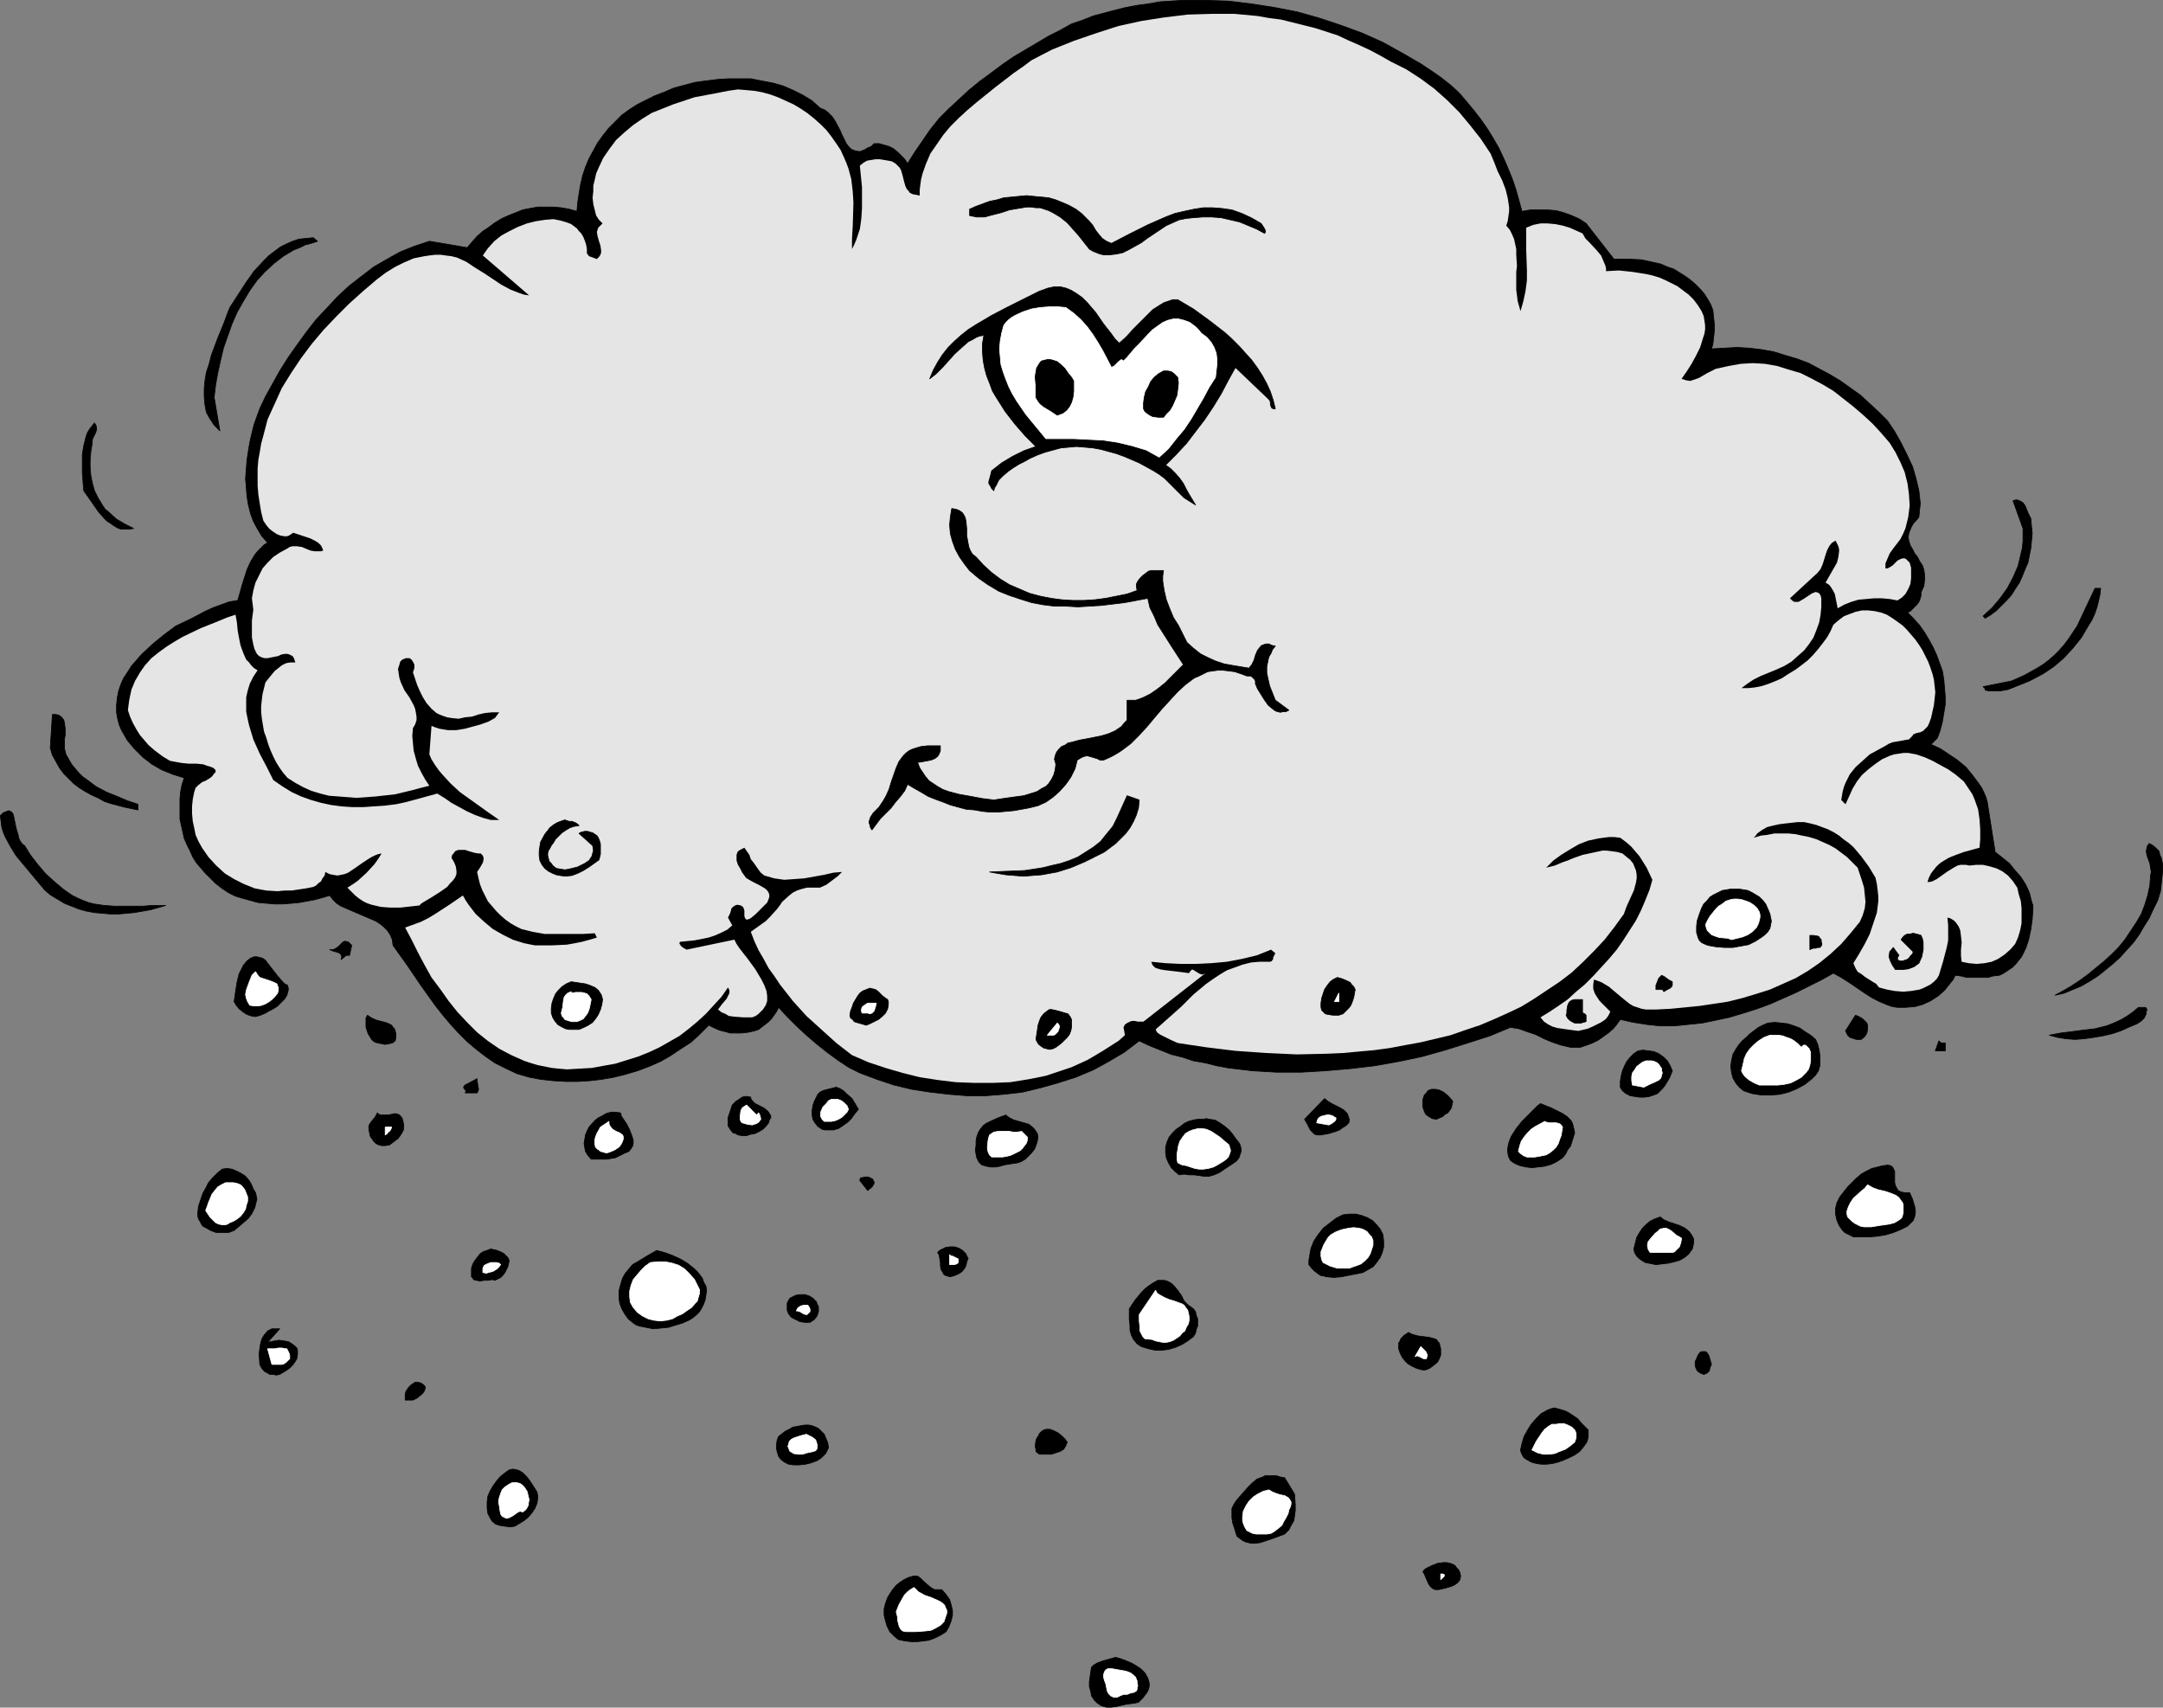 <?xml version="1.0" encoding="UTF-8" standalone="no"?>
<svg
   version="1.0"
   width="129.766mm"
   height="102.438mm"
   id="svg100"
   sodipodi:docname="Snow 2.wmf"
   xmlns:inkscape="http://www.inkscape.org/namespaces/inkscape"
   xmlns:sodipodi="http://sodipodi.sourceforge.net/DTD/sodipodi-0.dtd"
   xmlns="http://www.w3.org/2000/svg"
   xmlns:svg="http://www.w3.org/2000/svg">
  <rect width="100%" height="100%" fill="#808080" stroke="none"/>
  <sodipodi:namedview
     id="namedview100"
     pagecolor="#ffffff"
     bordercolor="#000000"
     borderopacity="0.25"
     inkscape:showpageshadow="2"
     inkscape:pageopacity="0.0"
     inkscape:pagecheckerboard="0"
     inkscape:deskcolor="#d1d1d1"
     inkscape:document-units="mm" />
  <defs
     id="defs1">
    <pattern
       id="WMFhbasepattern"
       patternUnits="userSpaceOnUse"
       width="6"
       height="6"
       x="0"
       y="0" />
  </defs>
  <path
     style="fill:#000000;fill-opacity:1;fill-rule:evenodd;stroke:#000000;stroke-width:0.162px;stroke-linecap:round;stroke-linejoin:round;stroke-miterlimit:4;stroke-dasharray:none;stroke-opacity:1"
     d="m 322.149,14.462 2.424,1.616 2.101,1.454 2.262,1.777 1.939,1.777 1.778,2.101 1.616,1.939 1.616,2.101 1.454,2.101 1.293,2.101 1.293,2.262 1.131,2.424 0.97,2.262 0.97,2.424 0.808,2.424 1.293,4.686 1.939,-0.323 h 1.939 1.939 l 1.939,0.162 1.778,0.485 1.778,0.646 1.778,0.808 1.454,0.97 6.302,8.079 h 3.07 l 3.232,0.162 1.454,0.323 1.454,0.323 1.454,0.323 1.454,0.646 1.454,0.485 1.293,0.808 1.293,0.808 1.131,0.808 1.131,0.97 1.131,1.131 0.97,1.131 0.808,1.293 0.646,1.131 0.485,1.293 0.162,1.616 0.162,1.454 v 1.616 l -0.162,1.454 -0.162,1.454 -0.323,1.131 2.909,-0.162 2.909,-0.162 2.747,0.162 2.747,0.323 2.747,0.485 2.586,0.808 2.747,0.808 2.586,0.97 2.424,1.293 2.424,1.293 2.424,1.454 2.262,1.616 2.262,1.616 2.101,1.939 2.101,1.939 1.939,1.939 1.616,2.424 1.454,2.585 1.293,2.585 1.293,2.747 0.808,2.747 0.646,2.747 0.162,1.454 0.162,1.454 -0.162,1.454 -0.162,1.616 -0.485,0.646 -0.646,0.646 -0.323,0.485 -0.323,0.646 -0.485,1.131 -0.162,0.97 0.162,0.97 0.323,0.97 0.485,0.808 0.485,0.97 0.646,0.808 0.485,0.97 0.646,0.97 0.323,0.97 0.162,1.131 v 1.131 l -0.162,1.454 -0.323,0.646 -0.323,0.808 v 0.646 l -0.162,0.646 -0.323,0.808 -0.485,0.646 -0.485,0.485 -0.485,0.485 -0.485,0.485 -0.646,0.323 1.293,1.293 1.454,1.616 1.131,1.616 0.97,1.616 0.97,1.777 0.808,1.777 0.646,1.777 0.646,1.777 0.323,1.939 0.162,1.939 0.162,1.939 v 1.777 l -0.323,1.939 -0.323,1.939 -0.485,1.939 -0.646,1.777 -1.454,1.454 2.101,0.97 1.939,1.293 1.939,1.293 1.939,1.616 1.454,1.777 1.454,1.939 0.646,0.97 0.485,0.97 0.485,1.131 0.323,1.131 1.778,11.311 1.616,1.293 1.616,1.293 1.293,1.616 1.293,1.454 1.131,1.777 0.808,1.777 0.485,1.939 0.323,0.97 v 0.97 l -0.162,2.262 -0.323,2.262 -0.485,2.262 -0.646,1.939 -0.485,0.97 -0.485,0.97 -0.646,0.808 -0.646,0.808 -0.808,0.808 -0.97,0.646 -0.97,0.646 -0.97,0.485 -1.454,0.162 -1.131,0.323 h -2.424 -2.424 l -1.293,-0.323 -1.293,-0.162 -0.485,0.97 -0.646,0.808 -1.293,1.616 -1.454,1.293 -1.778,1.131 -1.778,0.808 -1.778,0.485 -2.101,0.162 h -1.778 l -1.131,-0.162 -0.97,-0.323 -1.939,-0.808 -1.616,-0.808 -1.778,-1.131 -3.555,-2.424 -1.778,-1.131 -1.778,-0.97 -2.586,1.454 -2.909,1.454 -2.909,1.454 -2.909,1.293 -2.909,1.293 -3.07,1.131 -3.07,0.97 -3.232,0.97 -3.07,0.646 -3.07,0.646 -3.232,0.323 -3.07,0.323 h -3.232 l -3.07,-0.323 -3.07,-0.485 -2.909,-0.646 -0.808,1.131 -0.808,0.97 -1.131,0.97 -1.131,0.808 -1.131,0.808 -1.293,0.646 -1.293,0.485 -1.454,0.485 h -1.131 -1.131 l -2.101,-0.485 -1.939,-0.646 -1.939,-0.808 -1.939,-0.97 -1.939,-0.646 -1.778,-0.646 -0.97,-0.162 -0.97,-0.162 -4.686,1.939 -5.01,1.616 -5.171,1.616 -5.171,1.454 -5.333,1.131 -5.494,0.97 -5.494,0.646 -5.656,0.485 -5.494,0.323 h -5.494 l -5.494,-0.323 -5.494,-0.646 -2.586,-0.485 -2.586,-0.646 -2.747,-0.485 -2.424,-0.808 -2.586,-0.646 -2.424,-0.97 -2.424,-0.97 -2.424,-1.131 -3.394,2.585 -3.555,2.101 -3.555,1.939 -3.878,1.616 -4.04,1.293 -4.04,1.131 -4.04,0.97 -4.202,0.485 -4.04,0.323 h -4.363 l -4.04,-0.323 -4.202,-0.485 -4.202,-0.646 -4.04,-0.97 -3.878,-1.293 -3.878,-1.454 -2.586,-1.293 -2.424,-1.616 -2.424,-1.777 -2.424,-1.939 -2.262,-1.939 -2.262,-2.101 -2.101,-2.101 -1.939,-2.101 -0.485,0.97 -1.131,1.616 -0.646,0.646 -0.808,0.646 -0.646,0.485 -0.808,0.646 -0.97,0.323 -1.454,0.323 -1.454,0.162 h -1.293 -1.293 l -1.131,-0.323 -1.293,-0.323 -1.131,-0.485 -1.293,-0.646 -1.939,1.939 -2.101,1.939 -2.262,1.454 -2.424,1.616 -2.262,1.293 -2.586,1.131 -2.586,0.97 -2.747,0.808 -2.586,0.646 -2.747,0.485 -2.747,0.323 -2.747,0.162 h -2.747 l -2.747,-0.162 -2.909,-0.323 -2.586,-0.485 -2.747,-0.808 -2.424,-1.131 -2.586,-1.293 -2.101,-1.454 -2.101,-1.616 -2.101,-1.777 -1.939,-1.939 -1.778,-1.939 -1.778,-2.101 -1.778,-2.262 -3.232,-4.524 -3.07,-4.525 -3.232,-4.524 -0.162,-1.293 -0.485,-1.131 -0.646,-0.97 -0.808,-0.808 -0.808,-0.646 -0.97,-0.646 -2.262,-0.97 -2.262,-0.97 -2.262,-0.97 -1.131,-0.485 -0.97,-0.646 -0.808,-0.808 -0.808,-0.97 -1.616,0.485 -1.778,0.485 -1.778,0.323 -1.778,0.323 -1.778,0.162 -1.939,0.162 h -1.778 l -1.778,-0.162 -1.939,-0.162 -1.778,-0.485 -1.778,-0.485 -1.616,-0.485 -1.616,-0.808 -1.454,-0.97 -1.454,-1.131 -1.293,-1.293 -1.131,-1.131 -0.97,-1.131 -0.97,-1.131 -0.808,-1.293 -0.646,-1.454 -0.646,-1.293 -0.646,-1.454 -0.323,-1.454 -0.323,-1.454 -0.323,-1.454 v -1.616 -1.454 -1.616 l 0.162,-1.616 0.323,-1.616 0.485,-1.454 -2.586,-0.808 -2.424,-0.97 -2.262,-1.293 -2.101,-1.616 -1.939,-1.939 -0.808,-0.97 -0.808,-0.97 -0.646,-1.131 -0.646,-1.131 -0.485,-1.131 -0.323,-1.131 -0.323,-1.777 v -1.616 l 0.162,-1.616 0.323,-1.616 0.485,-1.454 0.646,-1.454 0.97,-1.454 0.808,-1.293 1.131,-1.293 1.131,-1.293 2.586,-2.424 2.586,-2.101 2.586,-1.939 3.394,-1.616 3.394,-1.777 1.778,-0.808 1.778,-0.646 1.778,-0.646 1.939,-0.323 0.485,-1.616 0.485,-1.777 1.131,-3.555 0.808,-1.777 0.97,-1.616 0.646,-0.808 0.646,-0.646 0.808,-0.808 0.808,-0.485 -1.293,-1.454 -0.97,-1.616 -0.97,-1.777 -0.646,-1.777 -0.485,-1.939 -0.323,-1.939 -0.162,-2.101 -0.162,-1.939 0.162,-2.101 0.162,-2.101 0.323,-2.101 0.323,-1.939 0.485,-2.101 0.485,-1.939 0.646,-1.777 0.646,-1.777 1.293,-2.747 1.616,-2.909 1.616,-2.909 1.939,-3.07 1.939,-2.747 2.101,-2.909 2.262,-2.909 2.424,-2.585 2.424,-2.585 2.586,-2.424 2.909,-2.262 2.747,-2.101 3.07,-1.777 2.909,-1.616 3.232,-1.293 3.394,-1.131 8.565,1.454 1.131,-1.293 1.131,-1.293 1.293,-1.131 1.454,-0.97 1.293,-0.97 1.616,-0.97 1.454,-0.646 1.616,-0.646 1.616,-0.646 1.616,-0.323 1.778,-0.323 h 1.778 1.778 l 1.778,0.162 1.778,0.323 1.778,0.485 0.162,-1.939 0.323,-2.101 0.323,-1.939 0.485,-2.101 0.646,-1.939 0.808,-1.939 0.97,-1.777 0.97,-1.777 1.293,-1.777 1.293,-1.616 1.454,-1.454 1.454,-1.454 1.778,-1.293 1.778,-1.131 1.939,-0.97 1.939,-0.97 2.101,-0.808 2.262,-0.97 2.424,-0.646 2.424,-0.646 2.424,-0.323 2.586,-0.323 2.424,-0.162 h 2.586 2.586 l 2.424,0.485 2.586,0.485 2.262,0.646 2.262,0.97 2.262,1.131 2.101,1.293 1.778,1.616 1.131,0.485 0.808,0.646 0.808,0.808 0.646,0.97 1.131,2.101 0.485,1.131 0.485,0.97 0.485,0.97 0.485,0.646 0.646,0.646 0.808,0.323 0.808,0.162 h 0.485 l 1.131,-0.485 0.485,-0.323 0.808,-0.323 0.646,-0.646 h 1.131 l 1.131,0.323 1.131,0.323 0.97,0.485 0.97,0.808 0.808,0.808 0.808,0.808 0.646,0.97 1.616,-2.585 1.778,-2.585 1.778,-2.585 1.939,-2.424 2.262,-2.262 2.262,-2.101 2.262,-2.101 2.586,-2.101 2.424,-1.777 2.586,-1.939 2.586,-1.777 2.747,-1.616 5.171,-3.07 2.586,-1.293 2.586,-1.454 2.424,-0.808 2.424,-0.97 2.424,-0.646 2.424,-0.646 2.586,-0.646 2.586,-0.485 2.424,-0.323 2.747,-0.485 5.01,-0.323 h 5.333 l 5.171,0.162 5.333,0.646 5.171,0.808 5.01,0.97 5.171,1.454 4.848,1.616 4.848,1.777 4.686,2.101 4.363,2.424 z"
     id="path1" />
  <path
     style="fill:#e5e5e5;fill-opacity:1;fill-rule:evenodd;stroke:none"
     d="m 337.986,34.823 0.808,1.939 0.808,2.101 0.97,1.939 0.808,2.101 0.485,1.939 0.323,2.101 v 0.97 l -0.162,1.131 -0.162,1.131 -0.323,0.97 0.808,0.97 0.485,0.97 0.485,1.131 0.485,2.262 v 1.293 l 0.162,2.585 -0.162,1.293 v 4.04 l 0.162,1.293 0.162,1.293 0.323,1.131 0.323,1.131 0.646,-2.262 0.485,-2.262 0.323,-2.424 V 61.323 l -0.162,-4.686 v -2.424 -2.585 l 1.616,-0.646 1.616,-0.323 h 1.616 l 1.778,0.162 1.616,0.323 1.616,0.485 1.454,0.646 1.454,0.646 0.646,1.131 0.97,0.97 1.778,1.939 0.808,0.97 0.485,1.131 0.485,1.131 0.162,0.646 v 0.646 l 2.909,-0.162 3.07,0.323 3.07,0.485 1.454,0.323 1.616,0.485 1.454,0.646 1.293,0.646 1.293,0.646 1.293,0.97 1.293,0.97 1.131,1.131 0.97,1.293 0.808,1.293 0.485,1.131 0.162,0.97 0.162,1.131 v 0.97 l -0.162,0.97 -0.323,0.97 -0.646,2.101 -0.97,1.939 -0.97,1.777 -1.131,1.777 -1.131,1.616 0.97,0.323 0.97,0.162 0.97,-0.323 0.97,-0.323 1.939,-1.131 0.97,-0.485 0.97,-0.485 2.909,-0.646 2.747,-0.485 2.747,-0.162 2.747,0.162 2.747,0.485 2.586,0.808 2.747,0.808 2.586,1.293 2.424,1.293 2.424,1.454 2.262,1.777 2.262,1.777 2.262,1.939 2.101,1.939 1.939,2.101 1.939,2.262 1.293,2.101 1.131,2.262 0.97,2.262 0.646,2.585 0.323,2.424 0.162,2.585 -0.323,2.585 -0.323,1.293 -0.323,1.293 -0.485,1.131 -0.646,1.293 -1.616,2.101 -0.808,1.131 -0.485,1.131 -0.485,1.131 v 0.646 0.485 h 0.485 l 0.323,-0.162 0.808,-0.485 1.131,-1.131 0.646,-0.323 0.485,-0.162 h 0.485 l 0.323,0.162 0.323,0.323 0.485,0.485 0.323,1.131 v 1.131 1.293 l -0.162,1.293 -0.485,1.131 -0.646,1.131 -0.808,0.808 -0.485,0.323 -0.485,0.323 -1.778,-0.323 -1.778,-0.162 h -1.778 l -1.778,0.162 -1.778,0.162 -1.616,0.485 -1.616,0.646 -1.454,0.808 -0.323,-1.616 -0.323,-1.616 -0.323,-0.646 -0.485,-0.808 -0.485,-0.646 -0.808,-0.485 0.646,-1.131 1.293,-2.262 0.646,-1.131 0.323,-1.293 0.162,-1.293 v -0.485 l -0.162,-0.646 -0.323,-0.646 -0.323,-0.646 -0.485,0.323 -0.323,0.162 -0.646,0.808 -0.485,0.97 -0.323,0.97 -0.646,2.101 -0.485,1.131 -0.646,0.808 -6.302,5.817 0.485,0.485 0.485,0.323 h 0.485 0.485 l 1.131,-0.646 0.97,-0.646 0.97,-0.646 0.485,-0.162 0.323,-0.162 0.485,0.162 0.323,0.162 0.323,0.485 0.162,0.646 v 1.939 l -0.162,1.777 -0.323,1.777 -0.646,1.777 -0.646,1.616 -0.97,1.454 -1.131,1.454 -1.454,1.293 -1.454,1.293 -1.616,0.97 -1.778,0.808 -3.555,1.454 -1.616,0.808 -1.454,0.97 -0.646,0.485 -0.646,0.485 h 1.616 l 1.454,-0.162 1.616,-0.323 1.454,-0.485 1.616,-0.646 1.454,-0.646 1.454,-0.97 1.616,-0.97 1.293,-0.97 1.454,-1.131 1.131,-1.131 1.131,-1.293 1.131,-1.454 0.97,-1.293 0.808,-1.454 0.646,-1.454 1.131,-0.97 1.293,-0.97 1.293,-0.485 1.293,-0.485 1.454,-0.323 h 1.454 l 1.454,0.162 1.454,0.323 1.293,0.485 1.293,0.808 1.131,0.808 1.131,0.808 0.97,0.97 0.97,1.131 0.97,1.131 0.808,1.131 0.808,1.293 0.646,1.293 0.646,1.293 0.485,1.293 0.485,1.454 0.323,1.293 0.162,1.454 0.162,1.454 -0.162,1.454 -0.162,1.454 -0.323,1.454 -0.323,1.454 -0.485,1.293 -0.323,0.646 -0.97,0.97 -0.646,0.323 -0.808,0.162 -0.808,0.323 -0.162,0.323 -0.323,0.323 -0.485,0.485 -0.97,0.162 -0.808,0.162 -0.97,0.162 -0.97,0.162 -0.808,0.323 -0.808,0.485 -1.778,0.97 -1.778,0.97 -1.616,1.454 -1.616,1.454 -1.293,1.616 -0.485,0.97 -0.485,0.97 -0.323,0.808 -0.323,1.131 -0.162,0.97 -0.162,0.97 0.97,0.97 0.808,-1.777 0.808,-1.777 0.97,-1.616 1.131,-1.454 1.454,-1.293 1.454,-1.131 1.616,-1.131 1.778,-0.808 0.97,-0.323 1.131,-0.162 0.97,-0.162 h 1.131 l 1.778,0.323 1.939,0.646 1.778,0.808 1.778,0.97 1.778,0.97 1.616,1.131 0.97,0.808 0.97,0.808 0.646,0.97 0.646,0.97 0.646,0.97 0.485,1.131 0.808,2.262 0.323,2.262 0.162,2.262 v 2.262 l -0.162,1.939 -1.778,0.485 -1.778,0.485 -1.778,0.646 -1.616,0.646 -1.616,0.97 -0.646,0.485 -0.646,0.646 -0.646,0.808 -0.485,0.646 -0.485,0.97 -0.323,0.97 h 0.485 l 0.646,-0.162 0.97,-0.485 1.131,-0.808 1.131,-0.808 1.293,-0.808 1.131,-0.646 0.646,-0.162 h 0.646 0.646 l 0.808,0.162 1.454,-0.162 h 1.616 l 1.454,0.323 1.616,0.485 1.293,0.646 1.293,0.97 1.131,1.293 0.97,1.454 0.323,1.454 0.485,1.616 0.162,1.616 v 1.777 1.616 l -0.323,1.616 -0.485,1.616 -0.646,1.454 -1.131,1.293 -1.293,1.131 -1.454,0.97 -1.454,0.646 -1.616,0.323 -1.778,0.162 -1.778,-0.162 -1.616,-0.323 -0.162,-1.293 v -1.454 l 0.162,-1.616 -0.162,-1.454 -0.162,-1.293 -0.323,-0.808 -0.323,-0.485 -0.323,-0.485 -0.485,-0.485 -0.808,-0.485 -0.646,-0.162 0.162,1.777 v 1.777 1.616 l -0.323,1.616 -0.808,3.07 -0.97,3.232 -0.485,0.808 -0.646,0.646 -0.808,0.646 -1.616,0.808 -0.808,0.323 -1.939,0.323 -1.778,0.162 -1.939,-0.162 -1.778,-0.323 -1.778,-0.485 -0.646,-0.808 -0.808,-0.485 -1.778,-1.131 -0.808,-0.646 -0.808,-0.485 -0.485,-0.808 -0.485,-1.131 1.293,-2.101 1.293,-2.262 1.131,-2.262 0.808,-2.424 0.808,-2.424 0.162,-1.293 0.162,-1.293 v -1.131 l -0.162,-1.454 -0.162,-1.293 -0.323,-1.454 -1.454,-2.424 -1.778,-2.424 -1.778,-2.101 -1.131,-0.97 -1.131,-0.808 -0.97,-0.808 -1.293,-0.808 -1.293,-0.646 -1.293,-0.485 -1.293,-0.485 -1.293,-0.323 -1.454,-0.323 h -1.454 l -2.909,0.323 -1.293,0.162 -1.454,0.323 -1.293,0.323 -1.131,0.646 -1.131,0.808 -0.323,0.485 -0.485,0.485 1.616,-0.485 1.454,-0.162 1.616,-0.323 h 1.616 1.616 l 1.616,0.162 1.454,0.323 1.616,0.323 1.616,0.485 1.454,0.646 1.454,0.646 1.454,0.808 1.293,0.97 1.293,0.97 1.131,1.131 1.293,1.293 0.485,1.454 0.485,1.454 0.485,1.616 0.162,1.616 0.162,1.616 -0.162,1.454 -0.485,1.616 -0.646,1.454 -2.101,2.585 -2.101,2.424 -2.424,2.262 -2.586,2.101 -2.586,1.777 -2.747,1.616 -2.909,1.293 -2.909,1.293 -3.07,0.97 -3.232,0.97 -3.232,0.808 -3.232,0.485 -3.232,0.485 -3.232,0.323 -3.394,0.323 -3.232,0.162 h -1.131 -1.131 l -0.97,-0.162 -0.97,-0.323 -0.97,-0.323 -0.808,-0.485 -1.616,-1.293 -3.07,-2.585 -1.616,-0.97 -0.808,-0.323 -0.97,-0.323 -0.162,1.131 v 0.97 l 0.323,0.97 0.485,0.808 0.646,0.97 0.646,0.646 1.778,1.777 -0.485,0.97 -0.646,0.808 -0.97,0.646 -0.97,0.485 -0.97,0.485 -1.131,0.485 -2.101,0.485 -2.424,-0.323 -2.262,-0.323 -1.131,-0.323 -0.97,-0.485 -0.97,-0.646 -0.808,-0.97 2.101,-1.293 1.939,-1.293 2.101,-1.454 1.939,-1.777 1.939,-1.616 1.939,-1.939 1.778,-1.939 1.778,-1.939 1.778,-2.101 1.454,-2.101 1.454,-2.262 1.454,-2.262 1.131,-2.262 0.97,-2.262 0.97,-2.424 0.646,-2.262 -1.293,-2.747 -1.616,-2.585 -0.97,-1.131 -0.97,-1.131 -1.131,-0.97 -1.293,-0.97 -1.293,-0.162 h -1.293 l -1.293,0.162 -1.131,0.162 -2.262,0.485 -2.101,0.808 -1.939,1.131 -2.101,1.293 -1.778,1.293 -1.616,1.616 1.939,-0.485 1.939,-0.808 0.97,-0.323 1.131,-0.485 2.262,-0.808 2.262,-0.485 2.262,-0.485 h 0.97 l 1.293,0.162 1.131,0.162 1.131,0.323 0.97,0.808 0.808,0.646 0.646,0.808 0.323,0.808 0.323,0.808 0.162,0.97 v 0.808 l -0.162,0.97 -0.485,1.777 -0.808,1.777 -0.808,1.777 -0.646,1.777 -2.101,2.909 -2.262,2.909 -2.424,2.585 -2.424,2.424 -2.586,2.424 -2.747,2.101 -2.909,1.939 -2.909,1.939 -2.909,1.777 -3.07,1.454 -3.232,1.454 -3.07,1.293 -3.394,1.131 -3.232,1.131 -3.394,0.808 -3.394,0.808 -3.555,0.646 -3.394,0.646 -3.555,0.485 -3.555,0.323 -3.394,0.323 -3.555,0.162 -7.11,0.162 -6.949,-0.323 -6.949,-0.485 -6.626,-0.808 -6.464,-0.97 -1.454,-0.646 -1.293,-0.646 -1.293,-0.646 -0.646,-0.485 -0.323,-0.646 2.909,-2.585 2.909,-2.585 2.747,-2.747 2.909,-2.424 1.616,-1.131 1.454,-0.97 1.616,-0.97 1.778,-0.646 1.778,-0.646 1.939,-0.485 1.939,-0.162 h 2.101 0.323 l 0.323,-0.162 0.323,-0.485 v -0.323 l 0.162,-0.323 0.323,-0.646 -0.97,-0.808 -1.616,0.646 -1.616,0.646 -3.394,0.808 -3.394,0.646 -3.555,0.323 -3.394,0.162 h -3.555 l -3.394,-0.162 -3.232,-0.323 0.162,0.485 0.162,0.323 0.485,0.485 0.323,0.162 1.131,0.323 1.131,0.162 2.747,0.323 1.293,0.162 1.131,0.162 0.162,-0.323 0.323,-0.323 0.162,-0.162 h 0.162 l 0.323,0.162 0.485,0.323 0.808,0.485 0.646,0.162 0.323,-0.162 0.323,-0.162 -14.059,10.988 h -1.293 l -0.646,-0.162 h -0.646 l -0.485,0.162 -0.646,0.323 -0.485,0.323 -0.323,0.646 0.323,1.777 -1.454,1.293 -3.555,2.262 -1.616,0.97 -1.939,1.131 -1.778,0.808 -1.778,0.808 -1.939,0.646 -3.878,1.293 -4.04,0.808 -4.04,0.646 -4.04,0.162 h -4.04 l -4.202,-0.162 -4.04,-0.485 -4.202,-0.646 -3.878,-0.97 -3.878,-1.131 -3.878,-1.293 -3.717,-1.616 -3.555,-2.747 -3.394,-3.07 -3.394,-3.07 -3.07,-3.393 -2.909,-3.717 -1.293,-1.939 -1.293,-1.777 -1.131,-2.101 -1.131,-1.939 -0.97,-2.101 -0.808,-2.101 1.131,-0.808 1.131,-0.808 1.131,-0.808 0.808,-0.808 1.616,-1.777 0.646,-0.808 0.646,-0.97 1.616,-1.454 0.808,-0.646 0.97,-0.485 0.97,-0.323 1.293,-0.323 h 1.293 1.616 l 1.454,-0.646 1.293,-0.97 1.293,-0.97 0.97,-0.97 -1.939,0.162 -2.101,0.485 -4.525,0.808 -2.262,0.162 -2.262,0.162 -1.131,-0.162 -1.131,-0.162 -1.131,-0.323 -1.131,-0.323 -0.808,-0.646 -0.485,-0.646 -1.131,-1.616 -0.646,-0.808 -0.323,-0.97 -1.131,-1.616 -0.646,0.323 -0.323,0.162 -0.485,0.323 -0.162,0.323 -0.162,0.485 v 0.323 0.97 l 0.323,0.97 0.485,0.808 0.485,0.97 0.485,0.646 0.323,0.485 0.485,0.323 1.131,0.646 1.293,0.646 1.131,0.646 0.485,0.323 0.323,0.323 0.323,0.485 0.162,0.485 v 0.485 l -0.162,0.485 -0.323,0.808 -0.646,0.646 -0.97,0.97 -0.97,0.97 -0.97,0.808 -0.485,0.323 -0.646,0.162 -0.323,-0.323 -0.162,-0.485 v -1.293 l -0.162,-0.485 -0.162,-0.323 -0.485,-0.323 -0.808,-0.162 -0.485,0.162 -0.485,0.323 -0.323,0.323 -0.323,1.131 -0.485,0.97 0.97,1.777 -1.131,0.97 -1.293,0.646 -1.454,0.646 -1.454,0.485 -1.616,0.323 -1.616,0.323 -3.232,0.323 -0.162,0.162 v 0.323 l 0.162,0.162 0.162,0.323 0.646,0.485 0.646,0.323 10.827,-2.262 0.485,0.97 0.646,0.97 1.778,2.262 1.778,2.424 1.454,2.424 0.646,1.293 0.485,1.293 0.162,1.131 v 1.131 l -0.323,0.97 -0.323,0.485 -0.323,0.485 -0.485,0.485 -0.485,0.485 -0.646,0.485 -0.808,0.323 h -2.101 l -2.101,-0.162 -1.131,-0.162 -0.808,-0.485 -0.808,-0.323 -0.808,-0.646 0.485,-0.646 0.485,-0.646 0.97,-1.131 0.323,-0.646 0.323,-0.646 v -0.646 l -0.323,-0.646 -1.454,2.101 -1.778,1.939 -1.778,1.939 -1.939,1.777 -1.939,1.616 -2.101,1.616 -2.262,1.293 -2.262,1.293 -2.424,1.131 -2.424,0.97 -2.586,0.808 -2.586,0.808 -2.747,0.485 -2.586,0.485 -2.909,0.162 -2.747,0.162 -1.778,-0.162 -1.616,-0.162 -1.616,-0.323 -1.616,-0.323 -1.616,-0.485 -1.454,-0.485 -2.909,-1.293 -2.747,-1.454 -2.586,-1.777 -2.424,-1.939 -2.262,-2.262 -2.262,-2.424 -1.939,-2.424 -1.939,-2.747 -1.939,-2.585 -1.616,-2.909 -1.454,-2.747 -1.454,-2.909 -1.454,-2.747 1.778,-0.646 1.778,-0.646 1.616,-0.808 1.616,-0.97 3.232,-2.101 3.07,-2.101 0.646,1.131 0.646,0.97 1.616,2.101 1.939,1.777 1.939,1.616 2.262,1.293 2.262,1.131 2.586,0.808 2.424,0.485 h 3.717 l 3.555,-0.162 1.778,-0.323 1.616,-0.323 1.778,-0.485 1.616,-0.485 -0.485,-0.97 -2.747,0.162 h -2.909 -2.747 -2.909 l -2.747,-0.485 -1.293,-0.323 -1.293,-0.323 -1.293,-0.646 -1.131,-0.646 -1.131,-0.808 -1.131,-0.97 -0.97,-0.97 -0.97,-1.131 -0.97,-1.131 -0.646,-1.293 -0.646,-1.293 -0.485,-1.293 -0.323,-1.293 -0.323,-1.454 0.646,-0.97 0.646,-1.131 0.162,-0.646 v -0.485 l -0.162,-0.485 -0.485,-0.485 h -0.646 l -0.808,-0.162 -1.131,-0.323 -0.97,-0.323 h -0.97 -0.485 l -0.485,0.162 -0.323,0.162 -0.323,0.485 -0.323,0.323 -0.162,0.646 0.646,1.131 0.323,0.808 0.162,0.97 v 0.808 l -0.323,0.808 -0.485,0.646 -0.646,0.646 -0.646,0.808 -1.616,1.131 -1.778,1.131 -1.616,0.97 -0.808,0.485 -0.485,0.485 -4.363,0.485 h -2.262 l -2.101,-0.162 -2.101,-0.485 -0.97,-0.323 -0.97,-0.485 -0.97,-0.646 -0.808,-0.646 -0.808,-0.808 -0.97,-0.97 1.293,-0.808 1.131,-0.808 1.939,-1.777 1.778,-1.939 0.808,-1.131 0.808,-1.293 -0.808,0.162 -0.808,0.323 -0.646,0.323 -0.808,0.485 -1.454,0.97 -1.616,1.131 -1.454,0.97 -0.808,0.323 -0.808,0.162 -0.808,0.162 -0.97,-0.162 -0.808,-0.162 -0.97,-0.485 -0.162,0.808 -0.485,0.646 -0.323,0.646 -0.646,0.485 -0.485,0.485 -0.646,0.323 -1.616,0.323 -3.232,0.485 h -1.616 l -1.616,0.162 -2.586,-0.162 -2.586,-0.485 -2.424,-0.97 -2.262,-1.131 -2.101,-1.293 -1.939,-1.777 -1.778,-1.939 -1.454,-2.101 -0.808,-1.454 -0.646,-1.454 -0.323,-1.616 -0.323,-1.454 -0.162,-1.777 v -1.616 l 0.162,-1.616 0.323,-1.616 0.162,-0.485 0.162,-0.485 0.646,-0.646 0.808,-0.646 0.808,-0.323 0.808,-0.485 0.646,-0.485 0.485,-0.646 0.323,-0.323 v -0.485 l -0.485,-0.485 -0.808,-0.323 -0.646,-0.162 -0.808,-0.323 -1.616,-0.162 h -1.778 l -1.616,-0.162 -1.778,-0.323 -0.808,-0.162 -0.808,-0.485 -0.808,-0.485 -0.646,-0.485 -1.293,-0.97 -1.293,-1.131 -0.97,-1.131 -0.97,-1.131 -0.808,-1.293 -0.808,-1.454 -0.646,-1.454 -0.485,-1.454 0.162,-1.293 0.162,-1.131 0.485,-2.262 0.808,-1.939 1.131,-1.939 1.131,-1.616 1.454,-1.616 1.616,-1.293 1.778,-1.293 1.778,-1.131 1.939,-1.131 4.04,-1.939 4.04,-1.616 1.939,-0.808 1.939,-0.646 0.323,1.777 0.162,1.777 0.323,1.777 0.323,1.616 0.646,1.777 0.646,1.454 0.646,0.646 0.485,0.646 0.646,0.646 0.808,0.485 -0.97,1.454 -0.808,1.616 -0.485,1.616 -0.323,1.454 v 1.616 1.616 l 0.323,1.616 0.323,1.454 0.485,1.616 0.485,1.616 1.454,3.232 1.616,3.07 1.454,2.909 2.101,1.454 2.101,1.293 2.101,0.97 2.262,0.808 2.262,0.646 2.262,0.485 2.424,0.323 2.424,0.162 h 2.424 l 2.424,-0.162 2.424,-0.162 2.586,-0.323 2.262,-0.485 2.424,-0.646 4.686,-1.293 1.616,0.97 1.616,1.131 3.555,1.939 1.778,0.808 1.778,0.646 1.778,0.485 h 0.97 0.97 l -2.101,-1.454 -2.262,-1.616 -2.262,-1.616 -2.262,-1.616 -2.101,-1.939 -1.939,-2.101 -0.808,-0.97 -0.808,-1.131 -0.808,-1.293 -0.485,-1.131 0.485,-6.464 0.808,0.323 0.97,0.323 1.939,0.323 h 1.939 l 1.939,-0.323 1.778,-0.485 1.778,-0.485 1.778,-0.646 1.454,-0.808 0.97,-1.293 h -1.616 l -1.616,0.162 -1.454,0.323 -1.454,0.485 -1.616,0.162 -1.454,0.323 -1.616,-0.162 -0.97,-0.162 -0.97,-0.323 -0.808,-0.323 -0.646,-0.323 -1.131,-0.97 -1.131,-1.293 -0.808,-1.293 -0.646,-1.293 -0.646,-1.454 -0.485,-1.454 -0.485,-1.454 0.323,-0.97 v -0.323 -0.485 l -0.162,-0.323 -0.162,-0.323 -0.323,-0.485 -0.485,-0.323 h -0.485 -0.323 l -0.808,0.323 -0.485,0.485 -0.162,0.646 -0.323,0.97 0.162,1.131 0.162,0.97 0.323,0.97 0.808,1.777 1.131,1.616 0.97,1.777 0.323,0.808 0.162,0.808 0.162,0.97 v 0.808 l -0.323,0.97 -0.485,0.808 -0.162,1.777 0.162,1.777 0.162,1.616 0.485,1.777 0.485,1.616 0.808,1.616 0.808,1.454 0.97,1.454 -1.939,0.485 -1.778,0.485 -4.04,0.97 -4.363,0.485 -2.101,0.162 -2.262,0.162 -2.101,-0.162 -2.101,-0.162 -2.101,-0.162 -1.939,-0.485 -2.101,-0.646 -1.778,-0.808 -1.778,-0.97 -1.778,-1.131 -0.97,-1.131 -0.808,-1.131 -0.808,-1.293 -0.646,-1.293 -0.646,-1.454 -0.485,-1.293 -0.485,-1.616 -0.485,-1.293 -0.485,-2.909 -0.162,-1.454 v -1.454 l 0.162,-1.454 0.162,-1.293 0.323,-1.293 0.323,-1.293 1.293,-1.616 0.808,-0.97 0.808,-0.646 0.808,-0.646 0.97,-0.485 0.97,-0.162 h 1.131 l -0.323,-0.97 -0.323,-0.485 -0.646,-0.323 -0.485,-0.162 h -0.646 l -0.808,0.162 -0.646,0.323 -0.808,0.162 -1.616,0.323 h -0.646 l -0.646,-0.162 -0.646,-0.323 -0.485,-0.485 -0.485,-0.97 -0.162,-0.485 -0.162,-0.646 -0.323,-1.616 v -1.293 -1.293 -1.293 l 0.323,-2.424 -0.162,-1.293 -0.162,-1.293 0.323,-1.777 0.485,-1.777 0.808,-1.616 0.808,-1.616 1.131,-1.293 1.293,-1.293 1.454,-0.97 1.778,-0.97 0.485,-0.323 0.646,-0.162 h 0.97 l 1.131,0.162 1.939,0.808 0.97,0.162 h 0.97 0.485 l 0.485,-0.162 -0.162,-0.485 -0.323,-0.646 -0.646,-0.646 -0.808,-0.485 -0.97,-0.485 -1.939,-0.646 -1.939,-0.646 -0.485,0.323 -0.485,0.323 -0.485,0.162 h -0.485 l -0.97,-0.162 -0.808,-0.323 -0.97,-0.646 -0.808,-0.646 -0.646,-0.808 -0.646,-0.97 -0.485,-1.939 -0.323,-1.939 -0.323,-2.101 -0.162,-1.939 v -1.939 -1.939 l 0.162,-1.939 0.323,-1.777 0.323,-1.939 0.485,-1.777 0.97,-3.717 1.616,-3.555 1.616,-3.555 2.101,-3.393 2.262,-3.393 2.424,-3.232 2.586,-3.07 2.909,-3.07 2.909,-2.909 3.232,-2.909 3.232,-2.747 1.939,-1.454 2.101,-1.293 1.939,-0.97 2.262,-0.97 2.424,-0.485 1.131,-0.162 1.293,-0.162 h 1.293 l 1.131,0.162 1.293,0.162 1.293,0.323 2.101,0.97 1.939,1.293 2.101,1.293 1.939,1.293 1.939,1.293 2.101,1.131 2.101,0.808 0.97,0.323 1.131,0.162 -10.504,-9.049 1.131,-1.616 1.454,-1.616 1.616,-1.293 1.778,-0.97 1.939,-0.97 2.101,-0.808 1.939,-0.485 2.101,-0.323 1.939,-0.162 1.616,0.323 1.616,0.485 0.808,0.323 0.646,0.485 0.646,0.485 0.485,0.646 0.485,0.485 0.485,0.808 0.323,0.808 0.323,0.97 0.162,0.97 v 0.97 l 0.485,0.646 0.485,0.162 1.293,0.485 0.485,-0.485 0.323,-0.485 0.162,-0.485 v -0.485 l -0.162,-1.131 -0.323,-0.97 -0.323,-1.131 -0.162,-0.97 0.162,-0.485 0.162,-0.485 0.485,-0.485 0.485,-0.485 -0.323,-0.323 -0.485,-0.485 -0.646,-0.97 -0.323,-1.293 -0.323,-1.293 -0.162,-1.454 0.162,-1.454 v -1.293 l 0.323,-1.293 0.323,-1.454 0.485,-1.131 1.131,-2.424 1.454,-2.101 1.454,-1.939 1.939,-1.777 1.939,-1.616 2.101,-1.454 2.101,-1.293 2.424,-0.97 2.424,-0.97 2.424,-0.808 2.424,-0.808 2.586,-0.485 2.586,-0.485 2.424,-0.485 2.262,-0.323 1.939,0.162 1.778,0.162 1.778,0.323 1.778,0.485 1.778,0.646 1.778,0.808 1.778,0.808 1.616,0.97 1.454,0.97 1.616,1.293 1.454,1.293 1.293,1.293 1.131,1.454 1.131,1.616 0.97,1.454 0.808,1.777 0.485,1.131 0.485,1.293 0.646,2.424 0.323,2.747 0.162,2.585 -0.162,5.332 -0.162,2.747 v 2.424 l 0.485,-0.97 0.485,-1.131 0.808,-2.424 0.323,-2.262 0.162,-2.424 v -2.424 -2.424 l -0.485,-4.848 0.808,-0.646 0.808,-0.485 0.97,-0.162 0.97,-0.162 h 0.97 l 0.97,0.162 0.97,0.162 0.808,0.162 0.808,0.485 0.485,0.485 0.485,0.485 0.323,0.646 0.323,1.131 0.162,0.646 0.162,0.646 0.323,1.131 0.323,0.646 0.323,0.323 0.323,0.485 0.646,0.323 0.808,0.162 0.808,0.162 v -1.293 l 0.162,-1.293 0.162,-1.131 0.323,-1.293 0.808,-2.262 0.97,-2.262 1.454,-2.101 1.454,-2.101 1.616,-1.939 1.939,-1.939 1.939,-1.777 2.101,-1.777 4.202,-3.393 4.202,-3.232 2.101,-1.454 1.939,-1.454 4.686,-2.424 4.848,-1.939 5.171,-1.777 5.01,-1.616 5.171,-1.131 5.171,-0.808 5.333,-0.646 5.333,-0.162 h 5.333 l 5.171,0.485 2.747,0.485 2.586,0.323 2.586,0.646 2.586,0.646 2.586,0.646 5.01,1.616 2.424,1.131 2.586,1.131 2.424,1.131 2.424,1.293 2.262,1.293 3.555,1.777 3.232,2.101 3.07,2.262 2.909,2.585 2.747,2.747 2.424,2.909 2.424,3.07 z"
     id="path2" />
  <path
     style="fill:#000000;fill-opacity:1;fill-rule:evenodd;stroke:#000000;stroke-width:0.162px;stroke-linecap:round;stroke-linejoin:round;stroke-miterlimit:4;stroke-dasharray:none;stroke-opacity:1"
     d="m 252.015,55.183 4.04,-2.101 4.202,-2.101 4.04,-1.777 2.101,-0.808 2.101,-0.485 2.262,-0.485 2.101,-0.323 h 2.101 l 2.101,0.162 2.262,0.323 2.262,0.808 2.101,0.97 2.262,1.293 0.323,0.485 0.323,0.485 0.323,0.646 v 0.323 l -0.162,0.323 -1.778,-0.97 -1.939,-0.808 -1.939,-0.808 -2.101,-0.485 -2.101,-0.485 -2.101,-0.162 h -2.101 l -2.101,0.162 -1.616,0.162 -1.616,0.323 -1.454,0.646 -1.454,0.646 -2.909,1.939 -1.454,0.97 -1.293,0.97 -1.454,0.808 -1.454,0.808 -1.293,0.646 -1.454,0.323 -1.454,0.162 h -1.454 l -0.808,-0.162 -0.808,-0.323 -0.808,-0.323 -0.808,-0.485 -2.424,-3.07 -1.293,-1.454 -1.293,-1.454 -1.616,-1.293 -1.616,-0.97 -0.97,-0.485 -0.97,-0.323 -0.97,-0.323 h -0.97 l -1.131,-0.162 h -0.97 l -1.939,0.323 -1.939,0.323 -1.939,0.646 -1.939,0.485 -1.778,0.485 h -1.778 l -0.808,-0.162 -0.808,-0.162 v -1.454 l 1.454,-0.646 3.07,-1.131 1.616,-0.323 1.616,-0.485 1.778,-0.162 1.616,-0.162 1.778,-0.162 1.616,0.162 1.778,0.162 1.616,0.162 1.616,0.485 1.616,0.646 1.454,0.646 1.454,0.808 1.293,0.97 0.97,0.97 0.808,0.808 0.808,0.97 0.646,1.131 0.646,0.808 0.808,0.97 0.97,0.646 z"
     id="path3" />
  <path
     style="fill:#000000;fill-opacity:1;fill-rule:evenodd;stroke:#000000;stroke-width:0.162px;stroke-linecap:round;stroke-linejoin:round;stroke-miterlimit:4;stroke-dasharray:none;stroke-opacity:1"
     d="m 71.993,54.698 -1.454,0.485 -1.293,0.323 -1.293,0.646 -1.293,0.485 -2.424,1.454 -2.101,1.616 -2.101,1.939 -1.778,1.939 -1.616,2.262 -1.454,2.424 -1.454,2.585 -1.131,2.585 -0.97,2.747 -0.97,2.747 -0.646,2.747 -0.646,2.909 -0.485,2.747 -0.323,2.747 1.293,7.595 -0.646,-0.646 -0.646,-0.646 -0.97,-1.454 -0.808,-1.454 -0.323,-1.777 -0.162,-1.777 v -1.777 l 0.162,-1.777 0.323,-1.939 0.646,-1.939 0.485,-1.939 1.454,-3.878 1.454,-3.555 0.646,-1.777 0.646,-1.616 1.778,-2.747 1.778,-2.747 1.939,-2.747 2.262,-2.424 1.131,-1.131 1.293,-0.97 1.293,-0.97 1.293,-0.646 1.454,-0.646 1.454,-0.485 1.616,-0.162 1.616,-0.162 z"
     id="path4" />
  <path
     style="fill:#000000;fill-opacity:1;fill-rule:evenodd;stroke:#000000;stroke-width:0.162px;stroke-linecap:round;stroke-linejoin:round;stroke-miterlimit:4;stroke-dasharray:none;stroke-opacity:1"
     d="m 253.793,77.805 1.616,-1.454 1.454,-1.616 3.07,-3.07 1.454,-1.454 1.778,-1.131 0.808,-0.485 0.97,-0.323 0.97,-0.323 h 1.131 l 3.555,2.101 3.555,2.585 3.555,2.747 1.616,1.454 1.616,1.616 1.454,1.616 1.454,1.616 1.293,1.777 1.131,1.777 0.97,1.777 0.808,1.777 0.646,1.939 0.485,1.939 h -0.485 l -0.323,-0.162 -0.162,-0.323 -0.162,-0.485 v -0.485 l -0.162,-0.485 -0.323,-0.323 -0.323,-0.323 -7.11,-6.787 -1.616,2.909 -1.616,3.07 -1.778,2.909 -1.939,2.909 -2.101,2.747 -2.101,2.747 -2.262,2.424 -2.424,2.424 1.131,0.808 1.131,1.131 0.97,1.131 0.808,1.131 0.646,1.293 0.646,1.131 1.454,2.424 -1.293,-0.808 -1.293,-0.808 -2.101,-2.101 -2.262,-2.262 -1.293,-0.97 -1.293,-0.808 -3.232,-1.777 -3.394,-1.454 -1.778,-0.646 -1.778,-0.485 -1.778,-0.485 -1.778,-0.323 -1.778,-0.162 -1.939,-0.162 -1.778,0.162 -1.778,0.162 -1.778,0.485 -1.778,0.485 -1.778,0.646 -1.778,0.808 -1.131,0.646 -1.293,0.646 -1.293,0.808 -1.131,0.808 -1.131,0.97 -0.97,0.97 -0.646,1.293 -0.323,0.485 -0.162,0.646 -0.485,-0.485 -0.323,-0.646 -0.323,-0.485 v -0.485 l 0.323,-1.131 0.323,-1.293 2.262,-1.777 2.424,-1.454 2.586,-1.293 2.747,-0.97 -2.424,-2.424 -2.262,-2.585 -2.262,-2.909 -1.939,-3.07 -0.97,-1.616 -0.646,-1.777 -0.646,-1.616 -0.485,-1.777 -0.323,-1.777 -0.162,-1.939 v -1.777 l 0.323,-1.939 -0.97,0.162 -0.808,0.323 -0.808,0.485 -0.97,0.485 -1.454,1.293 -1.616,1.454 -1.293,1.454 -1.454,1.616 -1.454,1.454 -1.454,1.131 0.808,-1.939 0.97,-1.777 1.131,-1.777 1.293,-1.616 1.454,-1.454 1.454,-1.293 1.616,-1.293 1.778,-1.131 3.555,-2.101 3.717,-1.939 3.555,-1.777 3.555,-1.777 0.97,-0.323 0.808,-0.323 1.454,-0.323 h 1.616 l 1.293,0.323 1.131,0.485 1.293,0.808 1.131,0.808 1.131,1.131 1.939,2.262 1.778,2.585 1.778,2.262 0.808,1.131 z"
     id="path5" />
  <path
     style="fill:#ffffff;fill-opacity:1;fill-rule:evenodd;stroke:#ffffff;stroke-width:0.162px;stroke-linecap:round;stroke-linejoin:round;stroke-miterlimit:4;stroke-dasharray:none;stroke-opacity:1"
     d="m 252.015,83.299 0.646,-0.323 0.485,-0.485 0.485,-0.485 0.646,-0.485 0.485,0.323 0.808,-0.808 0.808,-0.97 0.97,-1.131 0.97,-0.97 2.101,-2.262 0.97,-0.97 1.131,-0.808 1.131,-0.808 1.131,-0.485 1.293,-0.323 h 1.131 l 1.293,0.323 1.293,0.485 0.646,0.485 0.646,0.485 0.646,0.646 0.646,0.808 0.646,0.485 0.646,0.485 0.97,1.131 0.646,1.131 0.485,1.293 0.162,1.293 v 1.293 l -0.162,1.454 -0.162,1.454 -1.454,2.262 -1.293,2.424 -2.747,4.686 -1.616,2.424 -1.778,2.101 -1.778,2.262 -2.101,1.939 -1.454,-0.808 -1.454,-0.808 -1.616,-0.485 -1.616,-0.485 -3.394,-0.808 -3.232,-0.485 -3.394,-0.162 -3.232,-0.162 h -6.302 l -2.262,-2.747 -2.262,-2.747 -2.101,-3.07 -0.97,-1.616 -0.808,-1.616 -0.646,-1.616 -0.646,-1.777 -0.485,-1.616 -0.162,-1.777 -0.162,-1.777 0.162,-1.777 0.323,-1.777 0.485,-1.777 0.485,-0.646 0.646,-0.646 0.646,-0.485 0.808,-0.485 1.778,-0.808 1.939,-0.646 1.939,-0.323 2.101,-0.162 h 1.939 l 1.778,0.162 1.778,1.293 1.616,1.454 1.454,1.616 1.293,1.777 1.131,1.777 1.131,1.939 z"
     id="path6" />
  <path
     style="fill:#000000;fill-opacity:1;fill-rule:evenodd;stroke:#000000;stroke-width:0.162px;stroke-linecap:round;stroke-linejoin:round;stroke-miterlimit:4;stroke-dasharray:none;stroke-opacity:1"
     d="m 243.45,86.37 v 1.293 1.131 l -0.162,1.293 -0.323,1.131 -0.485,0.97 -0.646,0.808 -0.808,0.646 -1.293,0.485 -1.454,-0.97 -1.616,-0.97 -0.808,-0.646 -0.485,-0.646 -0.485,-0.808 v -0.97 -0.808 -0.97 l -0.162,-1.939 0.162,-0.97 0.162,-0.97 0.485,-0.808 0.323,-0.485 0.323,-0.323 0.646,-0.162 0.646,-0.162 h 0.646 l 0.646,0.162 0.97,0.323 0.97,0.808 0.808,0.808 0.646,0.97 0.808,0.97 z"
     id="path7" />
  <path
     style="fill:#000000;fill-opacity:1;fill-rule:evenodd;stroke:#000000;stroke-width:0.162px;stroke-linecap:round;stroke-linejoin:round;stroke-miterlimit:4;stroke-dasharray:none;stroke-opacity:1"
     d="m 267.044,85.562 0.162,1.293 -0.162,1.454 -0.162,1.293 -0.485,1.131 -0.485,1.131 -0.646,1.131 -0.808,0.808 -0.646,0.808 h -1.131 l -1.293,-0.162 -0.646,-0.323 -0.485,-0.323 -0.646,-0.485 -0.323,-0.646 v -1.293 l 0.162,-1.293 0.323,-1.293 0.646,-1.131 0.485,-1.131 0.808,-0.97 0.97,-0.808 1.131,-0.646 h 0.97 l 0.808,0.162 0.646,0.485 z"
     id="path8" />
  <path
     style="fill:#000000;fill-opacity:1;fill-rule:evenodd;stroke:#000000;stroke-width:0.162px;stroke-linecap:round;stroke-linejoin:round;stroke-miterlimit:4;stroke-dasharray:none;stroke-opacity:1"
     d="m 20.927,100.428 -0.323,1.939 -0.162,1.939 v 1.777 l 0.162,1.777 0.323,1.616 0.485,1.777 0.808,1.616 0.97,1.616 0.646,0.97 0.808,0.646 1.778,1.616 1.939,1.131 1.939,0.97 -0.97,0.162 h -0.97 -0.97 l -0.808,-0.323 -0.808,-0.485 -0.646,-0.485 -0.808,-0.485 -0.646,-0.646 -1.293,-1.454 -1.131,-1.616 -2.262,-3.232 -0.162,-1.939 -0.162,-2.101 v -2.101 -2.101 l 0.323,-1.939 0.485,-1.939 0.323,-0.97 0.485,-0.808 0.485,-0.646 0.646,-0.808 0.323,0.485 0.162,0.485 v 0.485 l -0.162,0.646 -0.646,1.293 -0.162,0.485 z"
     id="path9" />
  <path
     style="fill:#000000;fill-opacity:1;fill-rule:evenodd;stroke:#000000;stroke-width:0.162px;stroke-linecap:round;stroke-linejoin:round;stroke-miterlimit:4;stroke-dasharray:none;stroke-opacity:1"
     d="m 460.479,117.556 0.162,1.777 0.162,1.616 -0.162,1.777 -0.162,1.616 -0.323,1.616 -0.323,1.616 -0.646,1.454 -0.646,1.616 -0.646,1.454 -0.97,1.454 -0.808,1.293 -1.131,1.293 -1.131,1.131 -1.131,1.131 -1.293,0.97 -1.293,0.808 -0.485,-0.485 2.101,-1.939 1.778,-2.101 1.616,-2.262 1.293,-2.424 1.131,-2.585 0.323,-1.293 0.323,-1.454 0.323,-1.293 0.162,-1.616 v -1.454 -1.454 l -2.262,-6.302 0.646,-0.162 h 0.323 l 0.485,0.162 0.323,0.162 0.485,0.323 0.485,0.646 0.323,0.808 0.323,0.808 0.323,0.646 z"
     id="path10" />
  <path
     style="fill:#000000;fill-opacity:1;fill-rule:evenodd;stroke:#000000;stroke-width:0.162px;stroke-linecap:round;stroke-linejoin:round;stroke-miterlimit:4;stroke-dasharray:none;stroke-opacity:1"
     d="m 221.311,126.282 1.616,1.777 1.939,1.777 1.939,1.454 2.101,1.293 2.262,0.97 2.262,0.97 2.424,0.646 2.424,0.485 2.424,0.323 2.586,0.162 h 2.424 l 2.586,-0.162 2.424,-0.323 2.424,-0.485 2.424,-0.485 2.262,-0.808 -0.162,-0.808 v -0.646 l 0.323,-0.646 0.485,-0.646 0.646,-0.646 0.646,-0.485 0.646,-0.485 0.646,-0.162 h 2.747 l -0.162,1.293 v 1.131 l 0.323,2.101 0.485,2.101 0.808,2.101 0.808,1.939 1.131,1.777 0.97,1.939 0.97,1.939 1.454,1.293 1.616,1.293 1.616,0.808 1.778,0.808 1.939,0.646 1.778,0.323 3.878,0.646 0.646,-0.808 0.485,-0.97 0.323,-1.131 0.485,-1.131 0.646,-0.808 0.323,-0.323 0.485,-0.162 0.485,-0.162 h 0.646 l 0.646,0.323 0.808,0.162 -0.646,0.808 -0.323,0.808 -0.485,0.808 -0.162,0.646 -0.323,1.616 v 1.454 l 0.323,1.454 0.323,1.454 0.646,1.616 0.646,1.616 3.07,2.262 -0.646,0.323 h -0.646 l -0.646,0.162 -0.646,-0.162 -0.485,-0.162 -0.646,-0.485 -0.97,-0.808 -0.808,-1.131 -0.808,-1.293 -0.808,-1.293 -0.485,-1.131 v -0.323 -0.323 l -0.162,-0.323 -0.323,-0.323 -0.323,-0.323 -0.323,-0.162 h -0.323 -0.485 l -1.293,-0.485 -1.454,-0.485 -1.293,-0.162 -1.293,-0.162 h -1.293 l -1.131,0.162 -1.131,0.162 -0.97,0.485 -0.97,0.485 -1.131,0.485 -1.939,1.454 -1.778,1.616 -1.778,1.939 -1.778,1.939 -1.778,2.101 -1.616,1.939 -1.778,1.939 -1.939,1.939 -1.939,1.454 -0.97,0.646 -1.131,0.646 -0.97,0.485 -1.131,0.485 h -0.808 l -0.646,-0.323 -1.616,-0.485 -0.646,-0.162 -0.808,0.162 -0.646,0.323 -0.808,0.485 -0.485,1.939 -0.97,1.939 -1.131,1.616 -1.454,1.616 -1.454,1.293 -1.616,1.131 -1.778,0.808 -1.939,0.485 -1.778,0.323 -1.778,0.323 -1.778,0.162 -1.778,0.162 h -1.778 l -1.778,-0.162 -1.778,-0.323 -1.939,-0.162 -1.778,-0.485 -1.778,-0.485 -1.616,-0.646 -1.778,-0.646 -1.616,-0.646 -1.616,-0.97 -1.454,-0.808 -1.616,-0.97 -0.646,1.454 -0.97,1.293 -1.131,1.293 -0.97,1.293 -1.293,1.293 -1.131,1.131 -0.97,1.293 -0.97,1.293 -0.323,-0.485 -0.162,-0.646 -0.162,-0.485 v -0.323 l 0.323,-0.97 0.646,-0.97 0.808,-0.808 0.485,-0.485 0.323,-0.485 0.646,-0.97 0.646,-1.131 0.646,-1.454 0.485,-1.616 1.131,-3.232 0.646,-1.454 0.97,-1.293 0.646,-0.646 0.646,-0.485 0.646,-0.323 0.97,-0.323 1.131,-0.323 1.454,-0.162 h 2.909 v 0.646 0.485 l -0.323,0.808 -0.323,0.485 -0.646,0.485 -0.808,0.323 -0.808,0.162 -1.778,0.323 v 0 h -0.485 v 0 l 0.485,1.293 0.646,0.97 0.646,0.97 0.808,0.97 0.97,0.646 0.97,0.646 1.131,0.646 1.293,0.485 2.424,0.646 2.747,0.485 2.586,0.485 2.586,0.323 2.101,-0.323 2.262,-0.323 2.424,-0.323 2.101,-0.646 0.97,-0.323 0.97,-0.646 0.97,-0.485 0.646,-0.646 0.646,-0.97 0.485,-0.97 0.323,-1.131 0.162,-1.293 -0.162,-0.646 -0.162,-0.485 0.162,-0.808 0.323,-0.808 0.485,-0.646 0.646,-0.646 0.808,-0.323 0.646,-0.485 0.808,-0.162 1.778,-0.485 1.778,-0.323 1.616,-0.323 1.616,-0.323 1.616,-0.485 1.454,-0.646 1.454,-0.97 0.646,-0.808 0.646,-0.646 v -4.524 h 0.97 0.97 l 0.97,-0.323 0.808,-0.323 1.616,-0.808 1.616,-1.131 1.616,-1.293 1.454,-1.454 1.454,-1.454 1.293,-1.293 -2.424,-3.717 -2.262,-3.555 -1.131,-1.777 -0.808,-1.939 -0.97,-1.939 -0.485,-2.101 -5.171,0.97 -5.333,0.646 -2.586,0.162 -2.747,0.162 -2.747,-0.162 h -2.586 l -2.586,-0.323 -2.586,-0.485 -2.586,-0.808 -2.424,-0.808 -2.424,-0.97 -2.424,-1.454 -2.101,-1.454 -2.101,-1.777 -1.131,-1.454 -1.131,-1.616 -0.97,-1.777 -0.646,-1.777 -0.485,-1.777 -0.162,-1.939 0.162,-1.777 0.162,-0.97 0.162,-0.97 0.97,0.162 0.808,0.323 0.646,0.485 0.323,0.485 0.323,0.646 0.162,0.808 0.162,1.616 v 1.616 l 0.323,1.777 0.162,0.808 0.323,0.808 0.485,0.808 z"
     id="path11" />
  <path
     style="fill:#000000;fill-opacity:1;fill-rule:evenodd;stroke:#000000;stroke-width:0.162px;stroke-linecap:round;stroke-linejoin:round;stroke-miterlimit:4;stroke-dasharray:none;stroke-opacity:1"
     d="m 476.315,133.392 -0.162,1.454 -0.323,1.454 -0.323,1.293 -0.485,1.454 -0.646,1.454 -0.808,1.293 -1.616,2.747 -1.939,2.424 -2.101,2.262 -2.262,1.939 -2.424,1.616 -3.07,1.616 -3.232,1.293 -1.616,0.646 -1.778,0.323 h -1.616 -0.808 l -0.97,-0.162 v -0.323 l -0.162,-0.162 -0.323,-0.323 1.616,-0.323 1.616,-0.323 1.616,-0.323 1.616,-0.323 1.454,-0.646 1.454,-0.646 1.454,-0.808 1.454,-0.808 1.293,-0.808 1.293,-0.97 1.293,-1.131 1.131,-1.131 1.131,-1.293 0.97,-1.293 0.97,-1.454 0.97,-1.454 4.04,-8.564 z"
     id="path12" />
  <path
     style="fill:#000000;fill-opacity:1;fill-rule:evenodd;stroke:#000000;stroke-width:0.162px;stroke-linecap:round;stroke-linejoin:round;stroke-miterlimit:4;stroke-dasharray:none;stroke-opacity:1"
     d="m 14.948,171.042 0.646,1.131 0.646,1.131 0.808,0.97 0.808,0.97 0.808,0.808 1.131,0.808 1.939,1.454 2.424,1.293 2.424,0.97 2.262,0.97 2.424,0.808 v 1.293 l -3.07,-0.646 -3.07,-0.808 -1.454,-0.485 -1.454,-0.808 -1.454,-0.646 -1.454,-0.808 -1.293,-0.808 -1.293,-0.97 -1.131,-1.131 -1.131,-1.131 -0.97,-1.293 -0.808,-1.454 -0.808,-1.454 -0.485,-1.616 0.485,-7.595 h 0.808 l 0.646,0.162 0.485,0.323 0.323,0.323 0.323,0.485 0.162,0.646 0.162,1.293 v 1.454 l -0.162,0.808 v 2.262 l 0.162,0.646 z"
     id="path13" />
  <path
     style="fill:#000000;fill-opacity:1;fill-rule:evenodd;stroke:#000000;stroke-width:0.162px;stroke-linecap:round;stroke-linejoin:round;stroke-miterlimit:4;stroke-dasharray:none;stroke-opacity:1"
     d="m 258.317,181.384 -0.162,1.777 -0.485,1.616 -0.646,1.454 -0.808,1.454 -0.97,1.293 -1.131,1.131 -1.131,1.131 -1.293,0.97 -1.293,0.97 -1.616,0.808 -2.909,1.454 -3.07,1.293 -3.07,0.97 -1.778,0.323 -1.778,0.323 -2.101,0.162 -1.939,0.162 -2.101,-0.162 -1.939,-0.162 -1.939,-0.323 -1.778,-0.323 3.878,-0.162 4.04,-0.162 4.202,-0.646 1.939,-0.485 2.101,-0.485 1.939,-0.646 1.939,-0.808 1.778,-1.131 1.778,-1.131 1.616,-1.293 1.293,-1.616 1.454,-1.777 0.97,-1.939 2.262,-5.009 z"
     id="path14" />
  <path
     style="fill:#000000;fill-opacity:1;fill-rule:evenodd;stroke:#000000;stroke-width:0.162px;stroke-linecap:round;stroke-linejoin:round;stroke-miterlimit:4;stroke-dasharray:none;stroke-opacity:1"
     d="m 5.575,191.726 1.293,2.101 1.616,2.101 1.778,2.101 1.939,1.777 2.101,1.777 1.131,0.808 0.97,0.646 1.293,0.646 1.131,0.485 1.293,0.485 1.293,0.323 2.262,0.323 2.262,0.162 h 4.363 2.101 l 1.939,-0.162 h 1.616 1.616 l -3.394,0.97 -3.717,0.646 -1.778,0.162 -1.778,0.162 h -1.939 l -1.778,-0.162 -1.778,-0.162 -1.778,-0.323 -1.778,-0.485 -1.616,-0.646 -1.616,-0.646 -1.616,-0.97 -1.616,-0.97 -1.293,-1.131 -1.616,-1.939 -1.616,-1.939 -1.616,-1.939 -1.616,-1.939 -1.293,-2.101 -1.131,-2.101 -0.485,-1.131 -0.323,-1.131 -0.162,-1.293 -0.162,-1.293 0.323,-0.323 0.323,-0.323 0.808,-0.323 0.485,-0.162 0.323,0.162 0.323,0.162 0.323,0.485 0.162,0.646 0.162,0.808 0.323,1.616 0.485,1.616 0.162,0.808 0.323,0.646 0.485,0.646 z"
     id="path15" />
  <path
     style="fill:#000000;fill-opacity:1;fill-rule:evenodd;stroke:#000000;stroke-width:0.162px;stroke-linecap:round;stroke-linejoin:round;stroke-miterlimit:4;stroke-dasharray:none;stroke-opacity:1"
     d="m 131.3,187.201 -1.131,0.162 -0.97,0.323 -0.808,0.485 -0.97,0.646 -0.646,0.646 -0.808,0.808 -0.485,0.808 -0.485,0.646 -0.323,0.646 -0.323,0.485 -0.162,0.646 v 0.485 l 0.162,0.646 0.162,0.646 0.485,0.485 0.323,0.485 0.808,0.646 0.97,0.162 0.97,0.162 0.97,-0.162 1.939,-0.485 1.616,-0.808 0.97,-0.646 0.646,-0.97 0.162,-0.646 0.162,-0.485 v -0.485 l -0.162,-0.808 -3.07,-2.747 0.162,-0.162 0.485,-0.162 0.646,-0.162 h 0.646 l 0.485,0.162 0.646,0.162 0.485,0.323 0.485,0.323 0.323,0.485 0.323,0.808 0.162,0.646 v 0.808 1.454 l -0.162,0.646 -0.162,0.646 -2.262,1.616 -1.293,0.808 -1.293,0.646 -1.293,0.485 -1.454,0.162 -1.293,-0.162 -0.808,-0.162 -0.808,-0.323 -0.97,-0.485 -0.808,-0.646 -0.646,-0.808 -0.485,-0.97 -0.162,-1.131 v -0.97 l 0.162,-1.131 0.162,-0.97 0.97,-1.777 0.646,-0.808 0.485,-0.646 0.808,-0.646 0.808,-0.485 0.808,-0.323 0.97,-0.323 0.97,0.323 h 0.323 0.323 l 0.808,0.323 0.485,0.323 z"
     id="path16" />
  <path
     style="fill:#000000;fill-opacity:1;fill-rule:evenodd;stroke:#000000;stroke-width:0.162px;stroke-linecap:round;stroke-linejoin:round;stroke-miterlimit:4;stroke-dasharray:none;stroke-opacity:1"
     d="m 489.89,202.068 -0.646,2.101 -0.97,1.939 -0.97,2.101 -1.131,1.777 -1.131,1.939 -1.293,1.777 -1.616,1.777 -1.454,1.616 -1.616,1.454 -1.778,1.454 -1.616,1.293 -1.778,1.131 -1.939,1.131 -1.939,0.808 -1.939,0.808 -2.101,0.485 1.778,-0.97 1.939,-1.131 1.939,-1.293 1.778,-1.293 1.778,-1.454 1.778,-1.454 1.778,-1.616 1.616,-1.616 1.454,-1.777 1.293,-1.939 1.293,-1.939 1.131,-1.939 0.808,-2.101 0.646,-2.101 0.485,-2.262 0.162,-2.262 0.162,-0.808 -0.162,-0.97 -0.162,-0.97 -0.646,-1.777 -0.162,-0.97 0.162,-0.97 0.162,-0.323 0.323,-0.485 0.646,0.323 0.646,0.485 0.485,0.485 0.485,0.485 0.162,0.808 0.323,0.646 0.323,1.454 v 1.616 l -0.162,1.616 -0.162,1.454 z"
     id="path17" />
  <path
     style="fill:#000000;fill-opacity:1;fill-rule:evenodd;stroke:#000000;stroke-width:0.162px;stroke-linecap:round;stroke-linejoin:round;stroke-miterlimit:4;stroke-dasharray:none;stroke-opacity:1"
     d="m 400.364,204.976 0.646,1.454 0.323,0.808 0.162,0.808 0.162,0.808 -0.162,0.808 -0.162,0.808 -0.485,0.808 -0.646,0.646 -0.646,0.485 -1.454,0.97 -1.616,0.808 -1.778,0.323 -1.778,0.323 h -1.939 l -1.939,-0.162 -1.778,-0.323 -0.808,-0.323 -0.646,-0.323 -0.485,-0.485 -0.323,-0.646 -0.162,-0.646 -0.162,-0.485 v -1.454 l 0.162,-1.293 0.485,-1.454 0.485,-1.293 0.485,-0.97 0.808,-0.808 0.646,-0.808 0.808,-0.485 0.97,-0.485 0.97,-0.485 0.97,-0.162 0.97,-0.162 h 1.939 l 0.97,0.162 0.97,0.162 0.97,0.485 0.808,0.485 0.808,0.485 0.808,0.808 z"
     id="path18" />
  <path
     style="fill:#ffffff;fill-opacity:1;fill-rule:evenodd;stroke:#ffffff;stroke-width:0.162px;stroke-linecap:round;stroke-linejoin:round;stroke-miterlimit:4;stroke-dasharray:none;stroke-opacity:1"
     d="m 398.909,206.754 0.162,0.646 v 0.646 l -0.162,0.646 -0.162,0.646 -0.485,0.97 -0.97,0.97 -0.97,0.646 -1.131,0.485 -1.293,0.323 -1.293,0.323 -0.808,-0.323 -1.939,-0.162 -0.97,-0.323 -0.808,-0.323 -0.646,-0.646 -0.323,-0.323 -0.162,-0.485 -0.162,-0.485 v -0.485 l 0.485,-0.97 0.485,-0.808 0.646,-0.808 0.646,-0.808 0.646,-0.646 0.808,-0.485 0.808,-0.646 0.97,-0.323 0.808,-0.162 h 0.97 l 0.97,0.162 0.97,0.323 0.808,0.323 0.97,0.646 0.646,0.646 z"
     id="path19" />
  <path
     style="fill:#000000;fill-opacity:1;fill-rule:evenodd;stroke:#000000;stroke-width:0.162px;stroke-linecap:round;stroke-linejoin:round;stroke-miterlimit:4;stroke-dasharray:none;stroke-opacity:1"
     d="m 435.592,212.086 0.323,0.808 0.162,0.808 v 1.616 l -0.323,1.616 -0.646,1.454 -1.131,0.808 -1.293,0.485 -1.454,0.162 h -1.454 l -0.646,-0.97 -0.485,-0.97 -0.323,-0.97 0.162,-1.131 0.808,-0.97 1.293,1.777 -0.323,0.485 v 0.162 0.323 l 0.485,0.323 h 0.646 l 0.485,-0.162 0.485,-0.162 0.485,-0.323 0.323,-0.485 0.485,-0.485 0.162,-0.485 -2.747,-2.747 0.323,-0.485 0.485,-0.485 0.646,-0.323 h 0.646 l 0.646,-0.162 0.646,0.162 0.646,0.162 z"
     id="path20" />
  <path
     style="fill:#000000;fill-opacity:1;fill-rule:evenodd;stroke:#000000;stroke-width:0.162px;stroke-linecap:round;stroke-linejoin:round;stroke-miterlimit:4;stroke-dasharray:none;stroke-opacity:1"
     d="m 412.968,213.54 0.162,0.485 -0.162,0.485 -0.323,0.323 h -0.485 l -0.485,0.162 h -0.485 l -0.485,0.162 -0.323,0.162 v -3.232 h 0.808 l 0.97,0.162 0.323,0.162 0.162,0.323 0.323,0.323 z"
     id="path21" />
  <path
     style="fill:#000000;fill-opacity:1;fill-rule:evenodd;stroke:#000000;stroke-width:0.162px;stroke-linecap:round;stroke-linejoin:round;stroke-miterlimit:4;stroke-dasharray:none;stroke-opacity:1"
     d="m 79.265,216.611 h -0.323 -0.323 l -0.323,0.162 -0.97,0.808 0.162,-0.646 -0.162,-0.485 -0.323,-0.323 -0.323,-0.162 -1.131,-0.323 -0.808,-0.323 h 0.323 0.485 l 0.646,-0.323 0.646,-0.485 0.485,-0.485 0.485,-0.485 0.485,-0.162 0.323,0.162 h 0.323 l 0.323,0.323 0.485,0.485 z"
     id="path22" />
  <path
     style="fill:#000000;fill-opacity:1;fill-rule:evenodd;stroke:#000000;stroke-width:0.162px;stroke-linecap:round;stroke-linejoin:round;stroke-miterlimit:4;stroke-dasharray:none;stroke-opacity:1"
     d="m 65.206,223.397 0.162,0.646 v 0.485 l -0.323,1.131 -0.485,0.808 -0.808,0.808 -0.808,0.808 -0.97,0.646 -0.97,0.485 -0.808,0.485 -1.131,0.485 -1.131,0.323 -0.97,-0.162 -0.97,-0.323 -0.97,-0.646 -0.808,-0.646 -0.646,-0.808 -0.485,-0.808 0.323,-2.262 0.323,-2.101 0.485,-1.939 0.485,-0.97 0.485,-0.97 0.808,-0.97 0.808,-0.646 0.808,-0.323 h 0.646 l 0.646,0.162 0.646,0.162 0.646,0.485 0.485,0.646 1.131,1.454 1.131,1.454 1.131,1.293 0.485,0.485 z"
     id="path23" />
  <path
     style="fill:#ffffff;fill-opacity:1;fill-rule:evenodd;stroke:#ffffff;stroke-width:0.162px;stroke-linecap:round;stroke-linejoin:round;stroke-miterlimit:4;stroke-dasharray:none;stroke-opacity:1"
     d="m 62.943,225.175 -0.646,0.808 -0.646,0.646 -0.646,0.485 -0.808,0.485 -0.808,0.323 -0.808,0.162 h -0.97 l -0.97,-0.162 -0.485,-0.808 -0.323,-0.808 -0.162,-0.808 0.162,-0.97 0.646,-1.777 0.646,-1.616 0.808,-0.808 0.323,0.485 0.323,0.485 0.323,0.323 0.485,0.162 0.97,0.323 0.97,0.323 0.808,0.323 0.323,0.162 0.323,0.162 0.162,0.485 0.162,0.323 v 0.646 z"
     id="path24" />
  <path
     style="fill:#000000;fill-opacity:1;fill-rule:evenodd;stroke:#000000;stroke-width:0.162px;stroke-linecap:round;stroke-linejoin:round;stroke-miterlimit:4;stroke-dasharray:none;stroke-opacity:1"
     d="m 379.194,222.589 v 0.485 0.323 l -0.162,0.323 -0.323,0.323 -0.646,0.323 -0.808,0.485 -0.162,-0.323 -0.162,-0.162 h -0.485 -0.97 v -0.97 l 0.323,-0.808 0.323,-0.808 0.646,-0.646 0.646,0.323 0.646,0.485 0.485,0.323 z"
     id="path25" />
  <path
     style="fill:#000000;fill-opacity:1;fill-rule:evenodd;stroke:#000000;stroke-width:0.162px;stroke-linecap:round;stroke-linejoin:round;stroke-miterlimit:4;stroke-dasharray:none;stroke-opacity:1"
     d="m 307.282,224.367 -0.323,1.777 -0.323,0.97 -0.323,0.808 -0.485,0.646 -0.646,0.646 -0.646,0.646 -0.97,0.323 h -1.293 l -1.131,-0.162 -0.646,-0.162 -0.323,-0.323 -0.485,-0.485 -0.162,-0.646 v -0.97 l 0.162,-1.131 0.323,-0.97 0.323,-0.97 0.646,-0.97 0.646,-0.808 0.646,-0.485 0.97,-0.485 1.131,0.323 1.131,0.485 0.646,0.323 0.323,0.485 0.485,0.485 z"
     id="path26" />
  <path
     style="fill:#000000;fill-opacity:1;fill-rule:evenodd;stroke:#000000;stroke-width:0.162px;stroke-linecap:round;stroke-linejoin:round;stroke-miterlimit:4;stroke-dasharray:none;stroke-opacity:1"
     d="m 136.633,226.629 -0.162,1.131 -0.323,1.131 -0.485,1.131 -0.646,0.97 -0.646,0.808 -0.97,0.646 -0.97,0.485 -1.131,0.485 h -1.131 -1.131 l -0.808,-0.162 -0.97,-0.485 -0.808,-0.485 -0.646,-0.808 -0.485,-0.808 -0.323,-0.97 v -1.131 l 0.162,-1.131 0.323,-0.97 0.485,-1.131 0.646,-0.808 0.808,-0.808 0.97,-0.646 1.131,-0.485 2.101,0.323 1.131,0.162 0.97,0.323 1.131,0.485 0.808,0.646 0.646,0.97 0.162,0.485 z"
     id="path27" />
  <path
     style="fill:#000000;fill-opacity:1;fill-rule:evenodd;stroke:#000000;stroke-width:0.162px;stroke-linecap:round;stroke-linejoin:round;stroke-miterlimit:4;stroke-dasharray:none;stroke-opacity:1"
     d="m 201.273,226.629 0.162,0.485 v 0.646 l -0.162,0.97 -0.485,0.97 -0.808,0.808 -0.808,0.646 -0.97,0.485 -0.97,0.485 -0.808,0.323 -1.131,-0.323 -1.131,-0.323 -0.485,-0.162 -0.323,-0.485 -0.485,-0.323 -0.162,-0.646 0.162,-0.97 0.323,-0.808 0.323,-0.97 0.485,-0.808 0.485,-0.808 0.485,-0.646 0.646,-0.485 0.808,-0.323 0.808,-0.323 0.646,0.162 0.646,0.162 0.646,0.485 0.485,0.485 0.485,0.485 0.646,0.485 z"
     id="path28" />
  <path
     style="fill:#ffffff;fill-opacity:1;fill-rule:evenodd;stroke:#ffffff;stroke-width:0.162px;stroke-linecap:round;stroke-linejoin:round;stroke-miterlimit:4;stroke-dasharray:none;stroke-opacity:1"
     d="m 129.522,225.175 0.97,-0.162 h 1.454 l 0.646,0.162 0.485,0.162 0.485,0.485 0.485,0.808 -0.323,1.616 -0.162,0.646 -0.323,0.808 -0.485,0.646 -0.485,0.646 -0.646,0.323 -0.808,0.323 h -1.131 l -0.646,-0.162 -0.485,-0.162 -0.485,-0.162 -0.323,-0.485 -0.323,-0.323 -0.162,-0.646 0.162,-0.646 0.162,-0.646 0.162,-1.454 0.162,-0.808 0.323,-0.485 0.485,-0.485 0.808,-0.323 z"
     id="path29" />
  <path
     style="fill:#ffffff;fill-opacity:1;fill-rule:evenodd;stroke:#ffffff;stroke-width:0.162px;stroke-linecap:round;stroke-linejoin:round;stroke-miterlimit:4;stroke-dasharray:none;stroke-opacity:1"
     d="m 302.596,227.114 0.97,-1.939 v 1.939 z"
     id="path30" />
  <path
     style="fill:#000000;fill-opacity:1;fill-rule:evenodd;stroke:#000000;stroke-width:0.162px;stroke-linecap:round;stroke-linejoin:round;stroke-miterlimit:4;stroke-dasharray:none;stroke-opacity:1"
     d="m 358.832,229.699 h 0.162 l 0.323,0.162 0.323,0.323 v 1.454 l -0.646,0.162 -0.485,0.162 h -0.808 -0.646 l -0.646,-0.323 -0.485,-0.323 -0.485,-0.485 -0.323,-0.646 0.162,-0.485 v -0.646 l 0.162,-0.97 0.162,-0.485 0.323,-0.485 0.485,-0.323 0.646,-0.162 h 1.778 z"
     id="path31" />
  <path
     style="fill:#ffffff;fill-opacity:1;fill-rule:evenodd;stroke:#ffffff;stroke-width:0.162px;stroke-linecap:round;stroke-linejoin:round;stroke-miterlimit:4;stroke-dasharray:none;stroke-opacity:1"
     d="m 198.687,227.437 -0.162,0.808 -0.323,0.97 -0.162,0.162 -0.323,0.323 -0.485,0.162 -0.485,-0.162 h -1.293 l -0.162,-0.646 0.162,-0.646 0.323,-0.323 0.485,-0.323 0.485,-0.323 h 0.646 0.646 z"
     id="path32" />
  <path
     style="fill:#000000;fill-opacity:1;fill-rule:evenodd;stroke:#000000;stroke-width:0.162px;stroke-linecap:round;stroke-linejoin:round;stroke-miterlimit:4;stroke-dasharray:none;stroke-opacity:1"
     d="m 486.819,228.891 -0.162,0.485 v 0.485 l -0.485,0.97 -0.646,0.646 -0.97,0.646 -1.939,0.808 -1.778,0.808 -1.939,0.646 -2.101,0.485 -1.939,0.323 -2.262,0.323 -2.101,0.162 -2.101,-0.162 -1.939,-0.323 -1.778,-0.485 2.586,-0.485 2.586,-0.323 2.424,-0.323 2.747,-0.323 2.586,-0.646 1.293,-0.485 1.131,-0.485 1.293,-0.646 1.293,-0.808 1.131,-0.808 1.131,-0.97 h 0.646 0.485 0.485 l 0.162,0.162 z"
     id="path33" />
  <path
     style="fill:#000000;fill-opacity:1;fill-rule:evenodd;stroke:#000000;stroke-width:0.162px;stroke-linecap:round;stroke-linejoin:round;stroke-miterlimit:4;stroke-dasharray:none;stroke-opacity:1"
     d="m 242.965,231.962 v 0.97 l -0.162,0.808 -0.323,0.808 -0.485,0.646 -0.646,0.646 -0.646,0.646 -1.293,0.97 -0.646,0.323 -0.808,0.162 -0.646,-0.162 -0.646,-0.162 -0.485,-0.323 -0.646,-0.485 -0.323,-0.485 -0.323,-0.646 0.323,-2.101 0.162,-1.131 0.323,-0.97 0.323,-0.808 0.646,-0.808 0.808,-0.646 0.485,-0.323 h 0.485 l 1.454,0.323 1.616,0.485 0.646,0.162 0.485,0.646 0.323,0.646 v 0.323 z"
     id="path34" />
  <path
     style="fill:#000000;fill-opacity:1;fill-rule:evenodd;stroke:#000000;stroke-width:0.162px;stroke-linecap:round;stroke-linejoin:round;stroke-miterlimit:4;stroke-dasharray:none;stroke-opacity:1"
     d="m 89.607,236.001 -0.646,0.485 -0.808,0.162 -0.808,0.162 -0.808,-0.162 -0.808,-0.162 -0.646,-0.162 -0.485,-0.323 -0.323,-0.323 -0.808,-1.293 -0.485,-1.454 v -0.646 -0.646 -0.808 l 0.323,-0.646 0.97,0.646 1.131,0.485 0.646,0.162 0.646,0.162 1.131,0.323 0.97,0.485 0.323,0.485 0.323,0.323 0.162,0.485 0.162,0.646 v 0.808 z"
     id="path35" />
  <path
     style="fill:#000000;fill-opacity:1;fill-rule:evenodd;stroke:#000000;stroke-width:0.162px;stroke-linecap:round;stroke-linejoin:round;stroke-miterlimit:4;stroke-dasharray:none;stroke-opacity:1"
     d="m 423.472,232.446 v 0.97 l -0.162,0.808 -0.485,0.808 -0.808,0.646 h -1.131 l -0.485,-0.162 -0.485,-0.162 -0.485,-0.162 -0.485,-0.485 -0.162,-0.323 -0.323,-0.646 2.262,-3.555 0.808,0.323 0.808,0.485 0.646,0.646 0.323,0.323 z"
     id="path36" />
  <path
     style="fill:#ffffff;fill-opacity:1;fill-rule:evenodd;stroke:#ffffff;stroke-width:0.162px;stroke-linecap:round;stroke-linejoin:round;stroke-miterlimit:4;stroke-dasharray:none;stroke-opacity:1"
     d="m 238.925,234.709 h -1.454 l 2.262,-2.747 0.323,0.323 0.162,0.323 v 0.323 l -0.162,0.485 -0.162,0.485 -0.323,0.323 -0.323,0.323 z"
     id="path37" />
  <path
     style="fill:#000000;fill-opacity:1;fill-rule:evenodd;stroke:#000000;stroke-width:0.162px;stroke-linecap:round;stroke-linejoin:round;stroke-miterlimit:4;stroke-dasharray:none;stroke-opacity:1"
     d="m 411.676,235.678 0.485,1.131 0.323,1.293 0.162,1.131 v 1.293 1.131 l -0.323,1.131 -0.646,0.97 -0.808,0.808 -1.616,1.293 -1.778,0.97 -1.939,0.808 -1.939,0.485 -2.101,0.162 h -2.101 l -2.101,-0.323 -1.939,-0.646 -0.97,-0.808 -0.808,-0.97 -0.646,-1.131 -0.323,-1.293 -0.162,-1.293 0.162,-1.293 0.323,-1.454 0.646,-1.131 0.646,-0.97 0.808,-0.97 0.97,-0.808 0.808,-0.808 1.939,-1.454 0.97,-0.485 1.131,-0.485 1.616,-0.162 1.454,0.162 1.454,0.162 1.454,0.485 1.293,0.485 1.131,0.808 1.293,0.808 z"
     id="path38" />
  <path
     style="fill:#ffffff;fill-opacity:1;fill-rule:evenodd;stroke:#ffffff;stroke-width:0.162px;stroke-linecap:round;stroke-linejoin:round;stroke-miterlimit:4;stroke-dasharray:none;stroke-opacity:1"
     d="m 408.444,237.456 0.485,-0.485 h 0.485 l 0.323,0.323 0.485,0.485 0.323,0.808 v 0.97 0.97 l -0.162,0.97 -0.323,0.97 -0.646,0.808 -0.97,0.97 -1.131,0.646 -1.293,0.646 -1.454,0.323 -1.454,0.162 h -1.454 -2.747 l -1.131,-0.485 -1.131,-0.646 -0.97,-0.808 -0.485,-0.646 -0.323,-0.646 0.323,-1.293 0.323,-1.454 0.485,-1.131 0.808,-1.131 0.97,-0.97 0.97,-0.808 1.293,-0.808 1.293,-0.485 h 1.939 l 0.97,0.162 0.808,0.323 0.97,0.323 0.808,0.485 0.808,0.646 z"
     id="path39" />
  <path
     style="fill:#000000;fill-opacity:1;fill-rule:evenodd;stroke:#000000;stroke-width:0.162px;stroke-linecap:round;stroke-linejoin:round;stroke-miterlimit:4;stroke-dasharray:none;stroke-opacity:1"
     d="m 441.087,236.486 v 1.777 h -2.262 l 0.808,-2.262 0.323,0.323 0.323,0.162 z"
     id="path40" />
  <path
     style="fill:#000000;fill-opacity:1;fill-rule:evenodd;stroke:#000000;stroke-width:0.162px;stroke-linecap:round;stroke-linejoin:round;stroke-miterlimit:4;stroke-dasharray:none;stroke-opacity:1"
     d="m 379.194,242.788 -0.646,1.616 -0.97,1.616 -0.485,0.646 -0.646,0.646 -0.646,0.646 -0.808,0.323 -0.97,0.323 -1.131,0.162 h -1.131 l -1.131,-0.162 -0.97,-0.162 -0.97,-0.485 -0.808,-0.646 -0.485,-0.808 v -1.293 l 0.162,-1.131 0.323,-1.293 0.485,-1.131 0.485,-0.97 0.808,-0.97 0.808,-0.808 0.97,-0.646 1.131,-0.162 1.293,0.162 1.131,0.162 1.131,0.485 1.131,0.808 0.808,0.808 0.646,1.131 z"
     id="path41" />
  <path
     style="fill:#ffffff;fill-opacity:1;fill-rule:evenodd;stroke:#ffffff;stroke-width:0.162px;stroke-linecap:round;stroke-linejoin:round;stroke-miterlimit:4;stroke-dasharray:none;stroke-opacity:1"
     d="m 376.77,242.788 0.162,0.485 -0.162,0.485 -0.162,0.646 -0.485,0.485 -0.646,0.323 -1.454,0.646 -0.646,0.323 -0.646,0.323 -2.586,-0.485 -0.162,-0.97 v -0.97 l 0.162,-0.808 0.485,-0.646 0.485,-0.808 0.646,-0.485 0.646,-0.485 0.808,-0.323 h 0.808 0.485 l 0.646,0.162 0.646,0.323 0.323,0.323 0.323,0.485 0.323,0.485 z"
     id="path42" />
  <path
     style="fill:#000000;fill-opacity:1;fill-rule:evenodd;stroke:#000000;stroke-width:0.162px;stroke-linecap:round;stroke-linejoin:round;stroke-miterlimit:4;stroke-dasharray:none;stroke-opacity:1"
     d="m 108.191,247.797 h -2.747 l 0.162,-0.162 v -0.323 l -0.323,-0.485 -0.162,-0.162 v -0.162 l 0.162,-0.323 0.162,-0.162 2.747,-1.454 v 0.323 0.162 l 0.162,0.97 0.162,0.97 -0.162,0.485 z"
     id="path43" />
  <path
     style="fill:#000000;fill-opacity:1;fill-rule:evenodd;stroke:#000000;stroke-width:0.162px;stroke-linecap:round;stroke-linejoin:round;stroke-miterlimit:4;stroke-dasharray:none;stroke-opacity:1"
     d="m 194.647,251.514 -0.808,0.97 -0.808,1.131 -0.808,0.808 -1.131,0.808 -0.97,0.646 -1.131,0.323 h -1.293 -0.646 l -0.646,-0.162 -0.97,-0.646 -0.646,-0.808 -0.485,-0.808 -0.162,-0.97 v -0.97 l 0.162,-1.131 0.323,-0.97 0.485,-0.97 0.323,-0.646 0.485,-0.485 0.646,-0.323 0.485,-0.162 0.646,-0.162 0.646,-0.162 1.293,-0.323 0.808,0.323 0.808,0.485 0.646,0.646 1.293,1.131 0.485,0.808 0.485,0.808 z"
     id="path44" />
  <path
     style="fill:#000000;fill-opacity:1;fill-rule:evenodd;stroke:#000000;stroke-width:0.162px;stroke-linecap:round;stroke-linejoin:round;stroke-miterlimit:4;stroke-dasharray:none;stroke-opacity:1"
     d="m 329.421,249.737 -0.162,0.646 -0.162,0.808 -0.323,0.485 -0.485,0.646 -0.646,0.323 -0.485,0.485 -1.454,0.646 -0.97,-0.162 -0.808,-0.485 -0.646,-0.485 -0.323,-0.646 -0.323,-0.97 v -0.808 -0.97 l 0.323,-0.97 0.485,-0.485 0.323,-0.485 0.323,-0.162 0.485,-0.162 h 0.97 l 0.808,0.162 0.97,0.485 0.808,0.646 0.646,0.646 z"
     id="path45" />
  <path
     style="fill:#000000;fill-opacity:1;fill-rule:evenodd;stroke:#000000;stroke-width:0.162px;stroke-linecap:round;stroke-linejoin:round;stroke-miterlimit:4;stroke-dasharray:none;stroke-opacity:1"
     d="m 170.245,248.767 v 0.323 l 0.323,0.485 0.646,0.646 0.97,0.485 0.97,0.485 0.808,0.646 0.323,0.323 0.162,0.323 0.323,0.485 v 0.485 l -0.323,0.485 -0.162,0.646 -0.646,0.808 -0.646,0.646 -0.808,0.485 -0.97,0.485 -0.97,0.162 -0.97,0.323 h -0.97 l -0.97,-0.162 -0.485,-0.323 -0.646,-0.162 -0.646,-0.808 -0.485,-0.808 v -0.808 -0.97 l 0.323,-0.97 0.646,-1.939 0.808,-0.808 0.97,-0.646 0.485,-0.323 0.646,-0.162 h 0.485 z"
     id="path46" />
  <path
     style="fill:#ffffff;fill-opacity:1;fill-rule:evenodd;stroke:#ffffff;stroke-width:0.162px;stroke-linecap:round;stroke-linejoin:round;stroke-miterlimit:4;stroke-dasharray:none;stroke-opacity:1"
     d="m 192.385,251.514 -0.323,0.646 -0.646,0.646 -0.485,0.485 -0.808,0.485 -0.808,0.323 -0.808,0.162 h -0.808 -0.808 l -0.485,-0.485 -0.323,-0.646 v -0.485 -0.485 l 0.485,-1.131 0.808,-0.808 0.485,-0.646 0.646,-0.323 h 0.646 0.808 l 0.808,0.323 0.646,0.485 0.646,0.646 z"
     id="path47" />
  <path
     style="fill:#000000;fill-opacity:1;fill-rule:evenodd;stroke:#000000;stroke-width:0.162px;stroke-linecap:round;stroke-linejoin:round;stroke-miterlimit:4;stroke-dasharray:none;stroke-opacity:1"
     d="m 305.828,254.584 -0.646,0.646 -0.808,0.485 -0.646,0.485 -0.808,0.323 -1.616,0.485 -1.778,0.323 h -0.808 l -0.646,-0.162 -0.485,-0.485 -0.485,-0.485 -0.646,-1.293 -0.646,-1.131 4.525,-4.686 0.808,0.646 0.808,0.485 1.939,0.97 0.808,0.485 0.808,0.808 0.162,0.485 0.162,0.485 0.162,0.485 z"
     id="path48" />
  <path
     style="fill:#000000;fill-opacity:1;fill-rule:evenodd;stroke:#000000;stroke-width:0.162px;stroke-linecap:round;stroke-linejoin:round;stroke-miterlimit:4;stroke-dasharray:none;stroke-opacity:1"
     d="m 357.055,256.846 -0.646,2.101 -0.323,0.97 -0.646,0.808 -0.485,0.97 -0.646,0.808 -0.97,0.646 -0.808,0.485 -1.131,0.485 -1.293,0.323 -1.454,0.162 -1.293,0.162 -1.293,-0.162 -1.454,-0.323 -1.131,-0.485 -0.97,-0.646 -0.485,-0.97 -0.162,-0.97 v -0.808 l 0.162,-0.97 0.323,-0.97 0.323,-0.808 1.131,-1.777 1.293,-1.616 1.454,-1.454 1.454,-1.454 0.646,-0.646 0.646,-0.485 2.424,0.97 1.293,0.646 1.293,0.646 0.97,0.646 0.97,0.97 0.323,0.646 0.162,0.646 0.162,0.646 z"
     id="path49" />
  <path
     style="fill:#ffffff;fill-opacity:1;fill-rule:evenodd;stroke:#ffffff;stroke-width:0.162px;stroke-linecap:round;stroke-linejoin:round;stroke-miterlimit:4;stroke-dasharray:none;stroke-opacity:1"
     d="m 172.023,252.322 0.162,0.323 0.162,0.323 0.162,0.808 -0.485,0.646 -0.485,0.323 -0.485,0.162 -0.485,0.162 -1.131,-0.162 -1.131,-0.323 -0.323,-0.323 -0.162,-0.485 v -0.646 l 0.162,-1.293 0.323,-0.646 0.485,-0.323 0.485,-0.323 2.262,2.262 z"
     id="path50" />
  <path
     style="fill:#000000;fill-opacity:1;fill-rule:evenodd;stroke:#000000;stroke-width:0.162px;stroke-linecap:round;stroke-linejoin:round;stroke-miterlimit:4;stroke-dasharray:none;stroke-opacity:1"
     d="m 91.385,254.261 0.162,0.808 v 0.97 l -0.323,0.646 -0.485,0.808 -0.485,0.646 -0.646,0.485 -1.293,0.97 -0.97,0.162 h -0.808 l -0.646,-0.162 -0.646,-0.323 -0.485,-0.485 -0.323,-0.485 -0.485,-0.646 -0.162,-0.808 -0.162,-0.808 v -0.646 l 0.162,-0.485 0.323,-0.485 0.808,-0.97 0.323,-0.485 0.323,-0.646 0.323,0.323 0.485,0.162 h 0.808 0.808 l 0.808,-0.162 0.808,-0.162 0.646,0.162 0.323,0.162 0.323,0.323 0.323,0.485 z"
     id="path51" />
  <path
     style="fill:#000000;fill-opacity:1;fill-rule:evenodd;stroke:#000000;stroke-width:0.162px;stroke-linecap:round;stroke-linejoin:round;stroke-miterlimit:4;stroke-dasharray:none;stroke-opacity:1"
     d="m 140.673,252.322 0.162,0.323 v 0.323 l 0.646,0.97 0.646,0.97 0.646,1.293 0.485,1.293 0.162,0.485 0.162,0.646 v 0.646 l -0.162,0.646 -0.323,0.485 -0.485,0.646 -1.131,0.485 -0.97,0.485 -0.97,0.485 -0.97,0.162 -0.97,0.162 h -1.131 -1.131 -1.293 l -0.808,-0.97 -0.485,-0.808 -0.162,-0.808 -0.162,-0.97 0.162,-0.97 0.162,-0.97 0.323,-0.808 0.485,-0.97 1.293,-1.454 0.808,-0.646 0.97,-0.485 0.808,-0.485 1.131,-0.323 h 0.97 z"
     id="path52" />
  <path
     style="fill:#000000;fill-opacity:1;fill-rule:evenodd;stroke:#000000;stroke-width:0.162px;stroke-linecap:round;stroke-linejoin:round;stroke-miterlimit:4;stroke-dasharray:none;stroke-opacity:1"
     d="m 235.37,257.816 -0.162,0.97 -0.323,0.97 -0.323,0.808 -0.646,0.808 -0.646,0.646 -0.808,0.808 -0.808,0.485 -0.808,0.323 -2.101,0.323 -0.97,0.162 -1.131,0.323 -0.97,0.162 h -0.97 l -0.97,-0.162 -1.131,-0.323 -0.646,-0.646 -0.485,-0.97 -0.162,-0.808 -0.162,-0.97 0.162,-0.97 v -1.131 l 0.162,-0.808 0.323,-0.97 0.485,-0.808 0.646,-0.808 0.646,-0.485 0.97,-0.485 1.778,-0.808 1.778,-0.646 0.323,0.323 0.485,0.323 0.97,0.485 1.131,0.323 1.131,0.323 1.131,0.323 0.808,0.646 0.485,0.485 0.323,0.485 0.323,0.485 z"
     id="path53" />
  <path
     style="fill:#ffffff;fill-opacity:1;fill-rule:evenodd;stroke:#ffffff;stroke-width:0.162px;stroke-linecap:round;stroke-linejoin:round;stroke-miterlimit:4;stroke-dasharray:none;stroke-opacity:1"
     d="m 302.596,253.291 0.323,0.162 v 0.323 l -0.162,0.323 -0.162,0.162 -0.646,0.485 -0.646,0.323 -2.747,-0.485 0.162,-0.646 0.323,-0.485 0.485,-0.323 0.646,-0.162 0.646,-0.162 h 0.646 l 0.646,0.162 z"
     id="path54" />
  <path
     style="fill:#000000;fill-opacity:1;fill-rule:evenodd;stroke:#000000;stroke-width:0.162px;stroke-linecap:round;stroke-linejoin:round;stroke-miterlimit:4;stroke-dasharray:none;stroke-opacity:1"
     d="m 280.941,259.109 0.323,0.646 0.162,0.808 v 0.485 l -0.162,0.485 -0.162,0.485 -0.162,0.485 -0.646,0.808 -0.97,0.646 -0.97,0.646 -1.939,1.293 -1.131,0.485 -1.131,0.323 h -1.131 l -1.131,-0.162 -1.131,-0.162 h -1.131 l -1.131,-0.162 -1.131,0.162 -0.97,-0.808 -0.808,-0.808 -0.646,-1.131 -0.485,-1.131 -0.162,-1.131 v -1.293 l 0.323,-1.131 0.485,-1.131 0.808,-0.97 0.808,-0.808 0.97,-0.646 0.808,-0.646 0.97,-0.485 1.131,-0.323 0.97,-0.162 h 1.293 l 0.646,-0.162 0.646,0.162 1.293,0.162 1.131,0.646 1.131,0.808 0.97,0.808 0.808,0.97 0.808,1.131 z"
     id="path55" />
  <path
     style="fill:#ffffff;fill-opacity:1;fill-rule:evenodd;stroke:#ffffff;stroke-width:0.162px;stroke-linecap:round;stroke-linejoin:round;stroke-miterlimit:4;stroke-dasharray:none;stroke-opacity:1"
     d="m 140.349,260.078 -0.97,0.646 -1.131,0.485 -0.485,0.162 h -0.485 l -0.485,-0.162 -0.646,-0.162 -0.323,-0.323 -0.323,-0.162 -0.485,-0.485 -0.162,-0.808 v -0.646 l 0.162,-0.808 0.323,-0.808 0.808,-1.454 1.939,-1.293 v 0.485 l 0.162,0.485 0.646,0.808 0.808,0.485 0.808,0.323 0.646,0.485 0.162,0.323 v 0.323 0.323 l -0.162,0.485 -0.323,0.646 z"
     id="path56" />
  <path
     style="fill:#ffffff;fill-opacity:1;fill-rule:evenodd;stroke:#ffffff;stroke-width:0.162px;stroke-linecap:round;stroke-linejoin:round;stroke-miterlimit:4;stroke-dasharray:none;stroke-opacity:1"
     d="m 354.308,255.554 -0.323,1.939 -0.323,0.808 -0.323,0.97 -0.485,0.808 -0.646,0.646 -0.808,0.646 -0.808,0.485 -0.808,0.162 -0.808,0.162 -0.97,0.162 h -0.808 -0.97 l -0.808,-0.323 -0.646,-0.485 -0.485,-0.485 0.323,-1.293 0.323,-0.97 0.646,-0.97 0.808,-0.97 0.808,-0.808 0.97,-0.646 2.101,-1.131 0.323,0.162 0.646,0.162 h 1.616 l 0.646,0.162 0.323,0.162 z"
     id="path57" />
  <path
     style="fill:#ffffff;fill-opacity:1;fill-rule:evenodd;stroke:#ffffff;stroke-width:0.162px;stroke-linecap:round;stroke-linejoin:round;stroke-miterlimit:4;stroke-dasharray:none;stroke-opacity:1"
     d="m 88.799,255.554 -0.162,0.485 -0.323,0.485 -0.323,0.162 -0.162,0.323 -0.485,0.323 v -1.777 z"
     id="path58" />
  <path
     style="fill:#ffffff;fill-opacity:1;fill-rule:evenodd;stroke:#ffffff;stroke-width:0.162px;stroke-linecap:round;stroke-linejoin:round;stroke-miterlimit:4;stroke-dasharray:none;stroke-opacity:1"
     d="m 232.946,257.816 v 0.646 l -0.162,0.646 -0.485,0.646 -0.485,0.646 -0.485,0.485 -0.646,0.323 -0.646,0.323 -0.646,0.323 -0.485,0.162 -0.646,0.162 -0.97,0.162 h -2.424 l -0.485,-0.485 -0.323,-0.646 -0.162,-0.646 v -0.646 l 0.162,-1.454 0.162,-0.646 0.162,-0.485 0.97,-0.646 0.97,-0.162 h 0.808 1.778 l 0.808,0.162 h 0.97 l 0.97,-0.162 z"
     id="path59" />
  <path
     style="fill:#ffffff;fill-opacity:1;fill-rule:evenodd;stroke:#ffffff;stroke-width:0.162px;stroke-linecap:round;stroke-linejoin:round;stroke-miterlimit:4;stroke-dasharray:none;stroke-opacity:1"
     d="m 278.679,259.593 0.162,0.646 0.162,0.485 v 0.323 l -0.162,0.485 -0.323,0.808 -0.485,0.485 -0.646,0.485 -0.808,0.485 -0.808,0.485 -0.646,0.323 -1.131,0.323 -1.131,0.162 h -0.97 l -0.97,-0.162 -1.939,-0.646 -0.97,-0.162 -0.97,-0.485 -0.162,-0.808 v -1.131 l 0.162,-0.97 0.162,-0.97 0.323,-0.97 0.646,-0.97 0.646,-0.808 0.808,-0.485 0.808,-0.323 0.646,-0.162 0.646,-0.162 h 0.646 l 1.131,0.162 1.131,0.485 0.97,0.646 0.97,0.646 1.131,0.97 z"
     id="path60" />
  <path
     style="fill:#000000;fill-opacity:1;fill-rule:evenodd;stroke:#000000;stroke-width:0.162px;stroke-linecap:round;stroke-linejoin:round;stroke-miterlimit:4;stroke-dasharray:none;stroke-opacity:1"
     d="m 433.007,270.42 0.646,1.454 0.485,1.616 0.162,0.808 v 0.808 l -0.162,0.808 -0.323,0.808 -1.293,1.293 -1.616,0.808 -1.616,0.646 -1.616,0.485 -1.778,0.323 -1.778,0.162 h -1.939 -1.939 l -0.646,-0.323 -0.646,-0.323 -0.646,-0.323 -0.485,-0.485 -0.808,-1.131 -0.485,-1.131 -0.323,-1.454 v -1.293 l 0.323,-1.293 0.646,-1.293 1.778,-2.262 0.97,-0.97 0.97,-0.97 1.131,-0.97 1.131,-0.646 1.293,-0.646 1.293,-0.323 0.646,-0.162 0.646,-0.162 h 0.485 l 0.323,-0.162 0.808,0.162 0.485,0.323 0.162,0.323 0.323,0.646 v 1.293 1.293 l 0.162,0.646 0.323,0.646 0.323,0.485 0.646,0.323 0.808,0.162 z"
     id="path61" />
  <path
     style="fill:#000000;fill-opacity:1;fill-rule:evenodd;stroke:#000000;stroke-width:0.162px;stroke-linecap:round;stroke-linejoin:round;stroke-miterlimit:4;stroke-dasharray:none;stroke-opacity:1"
     d="m 57.449,269.612 0.485,0.808 0.162,0.646 0.162,0.808 -0.162,0.646 -0.162,0.646 -0.162,0.646 -0.646,1.293 -0.808,1.131 -1.131,0.97 -1.131,0.97 -0.97,0.808 -1.293,0.485 h -1.454 -1.293 l -1.293,-0.485 -1.131,-0.646 -0.646,-0.323 -0.323,-0.485 -0.323,-0.646 -0.323,-0.485 -0.162,-0.646 v -0.808 l 0.162,-1.454 0.485,-1.454 0.485,-1.454 0.646,-1.131 0.646,-1.293 0.97,-1.131 0.97,-0.97 1.131,-0.97 1.131,-0.162 1.131,0.162 1.131,0.485 0.97,0.485 0.97,0.646 0.808,0.97 0.485,0.808 z"
     id="path62" />
  <path
     style="fill:#000000;fill-opacity:1;fill-rule:evenodd;stroke:#000000;stroke-width:0.162px;stroke-linecap:round;stroke-linejoin:round;stroke-miterlimit:4;stroke-dasharray:none;stroke-opacity:1"
     d="m 197.717,269.127 -0.97,0.808 -1.778,-2.262 v -0.162 l 0.162,-0.323 v -0.162 h 0.323 l 0.646,-0.162 h 0.808 l 0.646,0.323 0.323,0.162 0.162,0.323 0.162,0.323 v 0.323 l -0.162,0.323 z"
     id="path63" />
  <path
     style="fill:#ffffff;fill-opacity:1;fill-rule:evenodd;stroke:#ffffff;stroke-width:0.162px;stroke-linecap:round;stroke-linejoin:round;stroke-miterlimit:4;stroke-dasharray:none;stroke-opacity:1"
     d="m 56.156,271.389 v 0.97 l -0.323,0.97 -0.162,0.808 -0.485,0.808 -0.646,0.808 -0.808,0.646 -0.808,0.485 -0.808,0.323 -0.485,0.323 -0.485,0.162 h -0.808 l -0.808,-0.162 -0.646,-0.323 -0.646,-0.646 -0.646,-0.646 -0.97,-1.454 0.323,-0.808 0.323,-0.97 0.808,-1.939 0.646,-0.808 0.646,-0.808 0.808,-0.485 0.97,-0.485 h 0.97 0.808 l 0.808,0.162 0.808,0.323 0.485,0.485 0.485,0.646 0.323,0.808 z"
     id="path64" />
  <path
     style="fill:#ffffff;fill-opacity:1;fill-rule:evenodd;stroke:#ffffff;stroke-width:0.162px;stroke-linecap:round;stroke-linejoin:round;stroke-miterlimit:4;stroke-dasharray:none;stroke-opacity:1"
     d="m 431.552,274.944 -0.162,0.646 -0.162,0.485 -0.323,0.323 -0.485,0.323 -0.808,0.485 -1.131,0.323 -1.131,0.162 -1.131,0.162 -0.97,0.162 -0.97,0.162 h -0.808 -0.808 l -0.808,-0.162 -0.646,-0.323 -0.646,-0.323 -0.646,-0.485 -0.97,-0.97 -0.162,-0.646 v -0.646 l 0.162,-0.485 0.162,-0.485 0.485,-0.97 0.646,-0.97 1.778,-1.616 0.808,-0.646 0.646,-0.808 1.131,0.646 1.293,0.485 1.454,0.323 1.454,0.485 1.131,0.485 0.646,0.485 0.323,0.485 0.485,0.646 0.162,0.485 v 0.808 z"
     id="path65" />
  <path
     style="fill:#000000;fill-opacity:1;fill-rule:evenodd;stroke:#000000;stroke-width:0.162px;stroke-linecap:round;stroke-linejoin:round;stroke-miterlimit:4;stroke-dasharray:none;stroke-opacity:1"
     d="m 313.584,279.954 0.162,1.454 v 1.293 l -0.323,1.293 -0.485,1.131 -0.808,1.131 -0.808,0.97 -1.131,0.646 -1.131,0.646 -3.232,0.646 -1.616,0.323 -1.778,0.162 -1.616,-0.162 -0.646,-0.162 -0.808,-0.162 -0.646,-0.485 -0.646,-0.485 -0.646,-0.646 -0.646,-0.808 v -0.97 l 0.162,-0.97 0.323,-1.777 0.646,-1.616 0.97,-1.454 1.131,-1.454 1.454,-1.131 1.454,-1.131 1.616,-0.808 1.454,-0.162 h 1.454 l 1.293,0.323 1.293,0.485 1.131,0.646 0.97,0.97 0.808,0.97 z"
     id="path66" />
  <path
     style="fill:#000000;fill-opacity:1;fill-rule:evenodd;stroke:#000000;stroke-width:0.162px;stroke-linecap:round;stroke-linejoin:round;stroke-miterlimit:4;stroke-dasharray:none;stroke-opacity:1"
     d="m 384.042,281.731 -0.162,0.808 -0.162,0.646 -0.808,1.131 -0.97,0.808 -1.131,0.646 -1.131,0.323 -1.454,0.323 -2.747,0.323 -1.616,-0.323 -0.808,-0.162 -0.808,-0.485 -0.646,-0.485 -0.485,-0.485 -0.485,-0.808 -0.162,-0.808 0.323,-1.293 0.323,-1.293 0.646,-1.131 0.646,-0.97 0.808,-0.808 0.97,-0.808 0.97,-0.485 1.293,-0.485 0.808,0.646 1.131,0.485 2.424,0.808 1.293,0.646 0.97,0.808 0.323,0.485 0.323,0.485 0.323,0.646 z"
     id="path67" />
  <path
     style="fill:#ffffff;fill-opacity:1;fill-rule:evenodd;stroke:#ffffff;stroke-width:0.162px;stroke-linecap:round;stroke-linejoin:round;stroke-miterlimit:4;stroke-dasharray:none;stroke-opacity:1"
     d="m 311.322,281.246 v 1.131 l -0.323,0.97 -0.323,0.97 -0.485,0.808 -0.808,0.808 -0.808,0.646 -0.808,0.323 -0.97,0.323 -0.808,0.323 h -0.97 -0.808 -0.97 l -1.616,-0.485 -1.616,-0.808 -0.323,-0.646 -0.162,-0.808 v -0.97 l 0.323,-0.808 0.323,-0.808 0.485,-0.808 0.485,-0.808 0.646,-0.646 1.131,-0.646 1.293,-0.485 1.454,-0.323 1.293,-0.162 1.293,0.162 0.646,0.162 0.646,0.323 0.485,0.323 0.485,0.646 0.485,0.485 z"
     id="path68" />
  <path
     style="fill:#ffffff;fill-opacity:1;fill-rule:evenodd;stroke:#ffffff;stroke-width:0.162px;stroke-linecap:round;stroke-linejoin:round;stroke-miterlimit:4;stroke-dasharray:none;stroke-opacity:1"
     d="m 381.295,280.762 -0.162,0.97 -0.323,0.97 -0.808,0.808 -0.323,0.323 -0.485,0.162 h -5.01 l -0.323,-0.485 -0.162,-0.323 -0.162,-0.808 0.162,-0.808 0.485,-0.646 1.131,-1.293 0.646,-0.485 0.485,-0.485 0.808,-0.162 h 0.646 l 0.646,0.323 0.485,0.323 1.131,0.97 0.646,0.323 z"
     id="path69" />
  <path
     style="fill:#000000;fill-opacity:1;fill-rule:evenodd;stroke:#000000;stroke-width:0.162px;stroke-linecap:round;stroke-linejoin:round;stroke-miterlimit:4;stroke-dasharray:none;stroke-opacity:1"
     d="m 219.533,285.286 -0.323,0.808 -0.162,0.808 -0.323,0.646 -0.485,0.646 -0.646,0.485 -0.646,0.323 -0.808,0.323 -0.808,0.162 -0.485,-0.162 -0.485,-0.162 -0.323,-0.162 -0.162,-0.323 -0.485,-0.808 -0.162,-0.808 v -0.808 l -0.162,-0.97 -0.162,-0.808 -0.323,-0.485 0.485,-0.485 0.323,-0.162 0.97,-0.485 0.97,-0.162 h 1.131 l 0.97,0.323 0.808,0.485 0.808,0.808 0.162,0.485 z"
     id="path70" />
  <path
     style="fill:#000000;fill-opacity:1;fill-rule:evenodd;stroke:#000000;stroke-width:0.162px;stroke-linecap:round;stroke-linejoin:round;stroke-miterlimit:4;stroke-dasharray:none;stroke-opacity:1"
     d="m 115.463,285.771 -0.162,0.808 -0.162,0.646 -0.323,0.646 -0.323,0.646 -0.485,0.646 -0.485,0.485 -0.646,0.323 -0.646,0.323 -0.646,-0.162 -0.97,0.162 h -0.808 l -0.97,0.162 -0.808,-0.162 -0.646,-0.162 -0.162,-0.323 -0.323,-0.323 v -0.323 -0.646 -0.97 l 0.323,-0.97 0.485,-0.808 0.485,-0.646 0.646,-0.808 0.646,-0.485 0.97,-0.323 0.808,-0.323 1.454,0.323 1.131,0.485 0.485,0.323 0.323,0.323 0.485,0.485 z"
     id="path71" />
  <path
     style="fill:#000000;fill-opacity:1;fill-rule:evenodd;stroke:#000000;stroke-width:0.162px;stroke-linecap:round;stroke-linejoin:round;stroke-miterlimit:4;stroke-dasharray:none;stroke-opacity:1"
     d="m 160.226,292.558 -0.162,1.131 -0.162,0.97 -0.323,0.97 -0.485,0.97 -0.485,0.808 -0.808,0.808 -0.808,0.646 -0.808,0.485 -1.454,0.646 -1.616,0.485 -1.616,0.485 -1.616,0.162 -1.778,0.162 -1.616,-0.323 -1.616,-0.323 -0.808,-0.323 -0.646,-0.485 -0.97,-0.808 -0.808,-1.131 -0.646,-1.131 -0.485,-1.293 -0.162,-1.293 v -1.454 l 0.323,-1.293 0.485,-1.616 0.646,-1.131 0.808,-0.97 0.808,-0.97 1.131,-0.646 2.101,-1.293 2.262,-1.293 1.778,0.485 1.778,0.646 1.778,0.808 1.616,0.97 1.616,1.293 0.646,0.646 0.646,0.808 0.485,0.646 0.323,0.97 0.485,0.808 z"
     id="path72" />
  <path
     style="fill:#ffffff;fill-opacity:1;fill-rule:evenodd;stroke:#ffffff;stroke-width:0.162px;stroke-linecap:round;stroke-linejoin:round;stroke-miterlimit:4;stroke-dasharray:none;stroke-opacity:1"
     d="m 217.271,286.256 -0.323,0.323 h -0.162 l -0.323,0.162 h -1.131 v -2.262 l 0.323,0.323 h 0.323 l 0.646,0.323 0.323,0.162 0.323,0.162 v 0.323 z"
     id="path73" />
  <path
     style="fill:#ffffff;fill-opacity:1;fill-rule:evenodd;stroke:#ffffff;stroke-width:0.162px;stroke-linecap:round;stroke-linejoin:round;stroke-miterlimit:4;stroke-dasharray:none;stroke-opacity:1"
     d="m 158.287,291.75 0.323,0.646 v 0.808 l -0.162,0.646 -0.162,0.485 -0.162,0.646 -0.485,0.485 -0.808,0.97 -0.97,0.646 -1.131,0.808 -1.131,0.485 -1.131,0.646 -1.293,0.323 -1.454,0.162 -1.454,-0.162 -1.293,-0.323 -1.293,-0.646 -1.131,-0.808 -0.97,-1.131 -0.646,-1.131 -0.162,-1.293 v -1.293 l 0.323,-1.293 0.485,-1.293 0.808,-0.97 0.97,-1.131 0.97,-0.97 1.131,-0.808 1.778,-0.162 h 1.616 l 1.616,0.323 1.454,0.485 1.293,0.808 1.131,1.131 1.131,1.293 z"
     id="path74" />
  <path
     style="fill:#ffffff;fill-opacity:1;fill-rule:evenodd;stroke:#ffffff;stroke-width:0.162px;stroke-linecap:round;stroke-linejoin:round;stroke-miterlimit:4;stroke-dasharray:none;stroke-opacity:1"
     d="m 113.524,286.74 -0.646,0.808 -0.97,0.646 -0.485,0.162 -0.646,0.162 -0.485,0.162 -0.808,-0.162 v -0.646 -0.323 l 0.162,-0.323 0.162,-0.323 0.646,-0.323 0.808,-0.323 h 1.293 l 0.646,0.162 0.162,0.162 z"
     id="path75" />
  <path
     style="fill:#000000;fill-opacity:1;fill-rule:evenodd;stroke:#000000;stroke-width:0.162px;stroke-linecap:round;stroke-linejoin:round;stroke-miterlimit:4;stroke-dasharray:none;stroke-opacity:1"
     d="m 270.599,296.759 0.485,0.646 0.162,0.808 0.323,0.808 v 0.808 0.808 l -0.323,0.808 -0.162,0.808 -0.485,0.808 -1.293,0.97 -1.293,0.808 -1.454,0.646 -1.616,0.485 -1.454,0.162 h -1.616 l -1.454,-0.323 -1.616,-0.485 -0.485,-0.323 -0.485,-0.323 -0.808,-0.97 -0.485,-0.97 -0.323,-1.131 v -1.131 l -0.162,-1.293 v -2.424 l 1.293,-1.939 1.454,-1.777 0.808,-0.808 0.808,-0.646 0.97,-0.646 1.131,-0.646 h 0.808 0.646 l 0.646,0.162 0.646,0.323 0.485,0.323 0.485,0.485 0.808,0.97 0.808,1.131 0.646,1.293 0.97,0.97 0.485,0.323 z"
     id="path76" />
  <path
     style="fill:#ffffff;fill-opacity:1;fill-rule:evenodd;stroke:#ffffff;stroke-width:0.162px;stroke-linecap:round;stroke-linejoin:round;stroke-miterlimit:4;stroke-dasharray:none;stroke-opacity:1"
     d="m 269.629,298.537 v 0.808 l -0.162,0.808 -0.485,0.808 -0.323,0.808 -0.646,0.485 -0.485,0.646 -1.454,0.97 -0.808,0.323 -0.808,0.162 h -0.808 l -1.616,-0.323 -0.808,-0.323 -1.616,-0.162 -0.485,-0.485 -0.323,-0.646 -0.323,-0.646 v -0.808 l -0.162,-1.454 v -1.454 l 3.717,-5.494 0.323,0.646 0.485,0.323 1.131,0.646 1.131,0.485 1.131,0.323 1.293,0.485 0.485,0.162 0.485,0.323 0.323,0.485 0.485,0.646 0.162,0.646 z"
     id="path77" />
  <path
     style="fill:#000000;fill-opacity:1;fill-rule:evenodd;stroke:#000000;stroke-width:0.162px;stroke-linecap:round;stroke-linejoin:round;stroke-miterlimit:4;stroke-dasharray:none;stroke-opacity:1"
     d="m 185.597,296.274 v 0.646 0.485 l -0.162,0.485 -0.162,0.485 -0.646,0.808 -0.97,0.646 h -1.131 l -1.131,-0.162 -0.97,-0.485 -0.97,-0.485 -0.646,-0.808 -0.323,-0.808 v -0.485 -0.646 -0.485 l 0.323,-0.646 0.323,-0.485 0.323,-0.162 0.97,-0.485 0.97,-0.162 h 1.131 l 0.97,0.323 0.808,0.485 0.808,0.808 0.162,0.485 z"
     id="path78" />
  <path
     style="fill:#ffffff;fill-opacity:1;fill-rule:evenodd;stroke:#ffffff;stroke-width:0.162px;stroke-linecap:round;stroke-linejoin:round;stroke-miterlimit:4;stroke-dasharray:none;stroke-opacity:1"
     d="m 183.658,297.244 v 0.162 l -0.323,0.323 -0.323,0.323 h -0.323 l -0.485,-0.162 -0.808,-0.485 -0.485,-0.162 h -0.323 l 0.162,-0.485 0.323,-0.323 0.485,-0.323 0.646,-0.162 h 0.485 0.485 l 0.323,0.485 0.162,0.323 z"
     id="path79" />
  <path
     style="fill:#000000;fill-opacity:1;fill-rule:evenodd;stroke:#000000;stroke-width:0.162px;stroke-linecap:round;stroke-linejoin:round;stroke-miterlimit:4;stroke-dasharray:none;stroke-opacity:1"
     d="m 60.681,304.354 0.808,-0.162 0.808,-0.162 0.97,-0.162 1.131,0.162 0.97,0.162 0.808,0.485 0.808,0.646 0.323,0.323 0.162,0.485 v 0.97 l -0.162,0.97 -0.485,0.808 -0.485,0.646 -0.646,0.646 -0.646,0.485 -1.616,0.97 -0.808,0.162 -0.646,-0.162 H 61.166 l -0.485,-0.323 -0.646,-0.323 -0.485,-0.485 -0.323,-0.485 -0.323,-0.646 -0.162,-2.424 0.162,-1.131 0.162,-1.131 0.323,-1.131 0.485,-0.808 0.808,-0.97 0.97,-0.485 h 1.778 z"
     id="path80" />
  <path
     style="fill:#000000;fill-opacity:1;fill-rule:evenodd;stroke:#000000;stroke-width:0.162px;stroke-linecap:round;stroke-linejoin:round;stroke-miterlimit:4;stroke-dasharray:none;stroke-opacity:1"
     d="m 326.674,306.616 v 0.646 l -0.323,0.808 -0.323,0.646 -0.485,0.485 -0.646,0.485 -0.646,0.485 -0.646,0.323 -0.646,0.162 -0.97,-0.162 -0.97,-0.323 -0.97,-0.485 -0.808,-0.485 -0.646,-0.646 -0.646,-0.808 -0.485,-0.97 -0.323,-0.97 v -0.646 -0.646 l 0.323,-0.485 0.162,-0.485 0.808,-0.808 0.97,-0.646 0.485,0.323 0.485,0.162 1.131,0.323 1.293,0.162 1.293,0.162 1.131,0.323 0.485,0.162 0.323,0.485 0.323,0.323 0.162,0.646 0.162,0.646 z"
     id="path81" />
  <path
     style="fill:#ffffff;fill-opacity:1;fill-rule:evenodd;stroke:#ffffff;stroke-width:0.162px;stroke-linecap:round;stroke-linejoin:round;stroke-miterlimit:4;stroke-dasharray:none;stroke-opacity:1"
     d="m 323.442,308.07 h -0.323 -0.323 l -0.646,-0.323 -0.646,-0.323 h -0.323 l -0.323,0.162 1.293,-2.262 0.323,0.323 0.323,0.323 0.485,0.485 0.162,0.323 0.162,0.323 v 0.323 z"
     id="path82" />
  <path
     style="fill:#ffffff;fill-opacity:1;fill-rule:evenodd;stroke:#ffffff;stroke-width:0.162px;stroke-linecap:round;stroke-linejoin:round;stroke-miterlimit:4;stroke-dasharray:none;stroke-opacity:1"
     d="m 65.69,308.07 -0.485,0.485 -0.323,0.323 -0.485,0.323 -0.485,0.162 H 62.782 61.65 l -0.97,-3.555 h 0.808 0.808 l 0.808,-0.162 h 0.808 l 0.808,0.162 h 0.323 l 0.162,0.323 0.162,0.323 0.162,0.323 0.162,0.485 z"
     id="path83" />
  <path
     style="fill:#000000;fill-opacity:1;fill-rule:evenodd;stroke:#000000;stroke-width:0.162px;stroke-linecap:round;stroke-linejoin:round;stroke-miterlimit:4;stroke-dasharray:none;stroke-opacity:1"
     d="m 388.082,309.363 -0.323,0.646 -0.162,0.808 -0.485,0.485 -0.323,0.162 -0.485,0.162 -0.808,-0.323 -0.646,-0.485 -0.323,-0.646 -0.162,-0.646 v -0.808 l 0.323,-0.646 0.323,-0.808 0.485,-0.646 0.323,-0.162 h 0.485 0.485 l 0.323,0.323 0.323,0.485 0.162,0.485 0.162,0.485 0.162,0.646 z"
     id="path84" />
  <path
     style="fill:#000000;fill-opacity:1;fill-rule:evenodd;stroke:#000000;stroke-width:0.162px;stroke-linecap:round;stroke-linejoin:round;stroke-miterlimit:4;stroke-dasharray:none;stroke-opacity:1"
     d="m 96.394,314.372 v 0.485 l -0.162,0.485 -0.323,0.485 -0.323,0.323 -0.97,0.808 -0.97,0.485 h -1.778 v -0.646 -0.646 l 0.162,-0.646 0.323,-0.485 0.323,-0.485 0.485,-0.485 0.97,-0.646 h 0.646 l 0.646,0.162 0.485,0.323 z"
     id="path85" />
  <path
     style="fill:#000000;fill-opacity:1;fill-rule:evenodd;stroke:#000000;stroke-width:0.162px;stroke-linecap:round;stroke-linejoin:round;stroke-miterlimit:4;stroke-dasharray:none;stroke-opacity:1"
     d="m 360.125,324.229 v 0.808 0.646 l -0.162,0.808 -0.162,0.485 -0.808,1.131 -0.808,0.97 -1.131,0.808 -1.293,0.646 -1.131,0.485 -1.293,0.485 -1.293,0.323 -1.293,0.162 h -1.293 l -1.131,-0.162 -1.131,-0.323 -1.131,-0.646 -0.485,-0.323 -0.323,-0.485 -0.323,-0.646 -0.162,-0.646 0.323,-1.454 0.485,-1.616 0.808,-1.454 0.808,-1.293 1.131,-1.293 1.131,-1.131 1.454,-0.808 0.808,-0.323 0.808,-0.162 1.131,0.323 1.131,0.323 0.97,0.485 1.939,1.293 0.808,0.97 z"
     id="path86" />
  <path
     style="fill:#000000;fill-opacity:1;fill-rule:evenodd;stroke:#000000;stroke-width:0.162px;stroke-linecap:round;stroke-linejoin:round;stroke-miterlimit:4;stroke-dasharray:none;stroke-opacity:1"
     d="m 187.86,328.269 -0.323,0.646 -0.323,0.646 -0.97,0.97 -0.97,0.646 -1.293,0.485 -1.293,0.323 -1.454,0.162 h -1.293 l -1.131,-0.162 -0.97,-0.485 -0.808,-0.646 -0.485,-0.646 -0.323,-0.97 -0.162,-0.808 v -0.97 l 0.162,-0.97 0.323,-0.808 1.454,-1.131 0.97,-0.485 0.808,-0.485 0.97,-0.162 0.808,-0.162 0.97,-0.162 h 0.808 l 0.808,0.162 0.808,0.323 0.646,0.323 0.646,0.646 0.646,0.646 0.323,0.808 0.485,1.131 z"
     id="path87" />
  <path
     style="fill:#ffffff;fill-opacity:1;fill-rule:evenodd;stroke:#ffffff;stroke-width:0.162px;stroke-linecap:round;stroke-linejoin:round;stroke-miterlimit:4;stroke-dasharray:none;stroke-opacity:1"
     d="m 357.055,326.976 -0.97,0.808 -1.131,0.808 -1.293,0.485 -1.131,0.485 -1.293,0.162 h -1.293 l -1.293,-0.323 -1.293,-0.646 0.485,-0.97 0.485,-0.97 0.646,-0.97 0.646,-0.97 0.646,-0.808 0.808,-0.646 0.808,-0.485 h 0.97 l 0.808,-0.162 h 0.97 l 0.808,0.323 0.97,0.485 0.646,0.646 0.162,0.323 0.162,0.485 v 0.485 0.485 l -0.162,0.485 z"
     id="path88" />
  <path
     style="fill:#000000;fill-opacity:1;fill-rule:evenodd;stroke:#000000;stroke-width:0.162px;stroke-linecap:round;stroke-linejoin:round;stroke-miterlimit:4;stroke-dasharray:none;stroke-opacity:1"
     d="m 241.996,326.976 -0.323,0.808 -0.485,0.808 -0.808,0.485 -0.97,0.323 -0.97,0.323 h -0.97 -0.808 -0.97 l -0.485,-0.323 -0.323,-0.323 v -0.485 l -0.162,-0.646 0.162,-1.293 0.162,-0.485 0.323,-0.485 0.323,-0.646 0.485,-0.485 0.485,-0.323 0.485,-0.162 h 0.485 0.485 l 0.808,0.323 0.97,0.485 0.808,0.646 0.808,0.808 z"
     id="path89" />
  <path
     style="fill:#ffffff;fill-opacity:1;fill-rule:evenodd;stroke:#ffffff;stroke-width:0.162px;stroke-linecap:round;stroke-linejoin:round;stroke-miterlimit:4;stroke-dasharray:none;stroke-opacity:1"
     d="m 185.113,326.976 0.162,0.485 v 0.323 0.323 0.323 l -0.323,0.485 -0.485,0.162 -0.646,0.162 -0.808,0.162 -0.485,0.162 -0.646,0.162 H 180.911 l -0.97,-0.162 -0.485,-0.323 -0.323,-0.162 -0.162,-0.323 -0.162,-0.485 -0.162,-0.323 0.162,-0.485 0.162,-0.646 0.485,-0.485 0.646,-0.323 1.454,-0.485 1.293,-0.323 0.646,0.323 0.646,0.323 0.646,0.485 0.162,0.162 z"
     id="path90" />
  <path
     style="fill:#000000;fill-opacity:1;fill-rule:evenodd;stroke:#000000;stroke-width:0.162px;stroke-linecap:round;stroke-linejoin:round;stroke-miterlimit:4;stroke-dasharray:none;stroke-opacity:1"
     d="m 121.765,338.288 0.162,0.808 v 0.646 l -0.162,1.131 -0.485,1.131 -0.646,0.97 -0.808,0.97 -0.97,0.808 -2.101,1.293 -1.131,0.162 -1.131,-0.162 -1.131,-0.162 -0.97,-0.323 -0.808,-0.646 -0.485,-0.808 -0.485,-0.97 -0.162,-1.131 v -1.454 l 0.162,-1.293 0.485,-1.131 0.646,-1.131 0.808,-1.131 0.808,-0.97 0.97,-0.808 1.131,-0.808 0.646,-0.162 h 0.485 l 0.646,0.162 0.485,0.162 0.808,0.485 0.808,0.808 0.646,0.808 0.646,0.97 z"
     id="path91" />
  <path
     style="fill:#000000;fill-opacity:1;fill-rule:evenodd;stroke:#000000;stroke-width:0.162px;stroke-linecap:round;stroke-linejoin:round;stroke-miterlimit:4;stroke-dasharray:none;stroke-opacity:1"
     d="m 293.546,338.772 0.162,2.424 v 1.293 l -0.162,1.131 -0.162,1.131 -0.646,1.131 -0.485,0.97 -0.97,0.97 -1.293,0.485 -1.293,0.485 -1.454,0.485 -1.454,0.485 -1.293,0.162 h -0.808 l -0.646,-0.162 -0.646,-0.162 -0.646,-0.323 -0.646,-0.485 -0.646,-0.485 -0.646,-2.101 -0.323,-0.97 -0.162,-1.131 v -1.131 -0.97 l 0.485,-0.97 0.646,-0.97 1.293,-1.454 1.131,-1.293 1.131,-1.131 0.97,-0.808 1.293,-0.485 0.646,-0.323 h 0.808 0.808 0.808 l 0.97,0.323 0.97,0.162 z"
     id="path92" />
  <path
     style="fill:#ffffff;fill-opacity:1;fill-rule:evenodd;stroke:#ffffff;stroke-width:0.162px;stroke-linecap:round;stroke-linejoin:round;stroke-miterlimit:4;stroke-dasharray:none;stroke-opacity:1"
     d="m 118.533,342.812 -0.646,-0.162 -0.646,0.323 -0.646,0.485 -0.485,0.323 -0.646,0.323 -0.646,0.162 -0.323,-0.162 -0.323,-0.162 -0.323,-0.162 -0.323,-0.485 -0.162,-0.808 -0.162,-1.131 -0.162,-0.808 0.162,-0.97 0.323,-0.97 0.323,-0.808 0.646,-0.646 0.97,-0.646 0.646,-0.323 h 0.646 0.485 l 0.646,0.162 0.485,0.323 0.485,0.485 0.323,0.485 0.323,0.485 0.323,1.293 0.162,0.646 -0.162,0.646 v 0.485 l -0.323,0.646 -0.323,0.485 z"
     id="path93" />
  <path
     style="fill:#ffffff;fill-opacity:1;fill-rule:evenodd;stroke:#ffffff;stroke-width:0.162px;stroke-linecap:round;stroke-linejoin:round;stroke-miterlimit:4;stroke-dasharray:none;stroke-opacity:1"
     d="m 292.253,342.327 -0.162,0.808 -0.485,0.97 -0.485,0.808 -0.485,0.97 -0.808,0.646 -0.808,0.646 -0.808,0.485 -0.97,0.162 h -1.616 -0.808 l -0.808,-0.162 -0.646,-0.323 -0.646,-0.323 -0.485,-0.808 -0.323,-0.808 -0.162,-0.646 v -0.808 l 0.162,-1.293 0.646,-1.293 0.646,-0.97 0.97,-0.97 0.97,-0.646 1.293,-0.646 1.293,-0.323 0.808,0.485 0.808,0.323 0.97,0.323 0.97,0.162 0.808,0.485 0.162,0.162 0.323,0.485 0.162,0.323 v 0.485 l -0.162,0.646 z"
     id="path94" />
  <path
     style="fill:#000000;fill-opacity:1;fill-rule:evenodd;stroke:#000000;stroke-width:0.162px;stroke-linecap:round;stroke-linejoin:round;stroke-miterlimit:4;stroke-dasharray:none;stroke-opacity:1"
     d="m 331.199,357.355 -0.162,0.808 -0.485,0.646 -0.646,0.485 -0.646,0.323 -1.616,0.485 -1.454,0.323 h -0.485 -0.323 l -0.646,-0.323 -0.485,-0.485 -0.323,-0.485 -0.646,-1.454 -0.323,-0.808 -0.323,-0.485 0.323,-0.485 0.485,-0.323 1.293,-0.646 1.293,-0.485 1.293,-0.162 h 0.646 l 0.808,0.162 0.485,0.162 0.646,0.323 0.323,0.485 0.485,0.485 0.323,0.646 z"
     id="path95" />
  <path
     style="fill:#ffffff;fill-opacity:1;fill-rule:evenodd;stroke:#ffffff;stroke-width:0.162px;stroke-linecap:round;stroke-linejoin:round;stroke-miterlimit:4;stroke-dasharray:none;stroke-opacity:1"
     d="m 327.482,357.355 -0.808,0.808 v -1.293 h 0.323 0.162 l 0.323,0.162 z"
     id="path96" />
  <path
     style="fill:#000000;fill-opacity:1;fill-rule:evenodd;stroke:#000000;stroke-width:0.162px;stroke-linecap:round;stroke-linejoin:round;stroke-miterlimit:4;stroke-dasharray:none;stroke-opacity:1"
     d="m 213.554,360.425 0.97,1.131 0.808,1.131 0.323,1.131 0.323,1.293 v 1.131 l -0.323,1.293 -0.485,1.293 -0.646,1.131 -1.293,0.808 -1.293,0.646 -1.293,0.485 -1.293,0.162 -1.293,0.162 h -1.454 l -1.454,-0.162 -1.454,-0.323 -0.97,-0.808 -0.97,-0.97 -0.646,-1.293 -0.323,-1.131 -0.323,-1.293 v -1.454 l 0.323,-1.293 0.485,-1.293 0.485,-0.808 0.646,-0.97 0.808,-0.97 0.808,-0.646 0.97,-0.646 0.97,-0.485 1.131,-0.323 h 0.97 l 0.646,0.485 0.646,0.646 1.293,1.131 0.646,0.485 0.646,0.323 h 0.808 z"
     id="path97" />
  <path
     style="fill:#ffffff;fill-opacity:1;fill-rule:evenodd;stroke:#ffffff;stroke-width:0.162px;stroke-linecap:round;stroke-linejoin:round;stroke-miterlimit:4;stroke-dasharray:none;stroke-opacity:1"
     d="m 214.039,367.697 -0.485,0.485 -0.323,0.323 -1.131,0.646 -0.97,0.485 -1.293,0.162 -2.262,0.162 h -2.101 l -0.808,-0.162 -0.485,-0.485 -0.323,-0.646 -0.162,-0.646 -0.162,-0.646 v -0.646 l -0.162,-0.646 -0.162,-0.646 0.646,-1.616 0.808,-1.454 0.485,-0.808 0.646,-0.646 0.646,-0.485 0.808,-0.485 0.485,0.485 0.485,0.485 1.454,0.808 1.454,0.485 1.454,0.646 0.646,0.323 0.485,0.323 0.485,0.485 0.162,0.485 0.323,0.646 v 0.646 l -0.323,0.97 z"
     id="path98" />
  <path
     style="fill:#000000;fill-opacity:1;fill-rule:evenodd;stroke:#000000;stroke-width:0.162px;stroke-linecap:round;stroke-linejoin:round;stroke-miterlimit:4;stroke-dasharray:none;stroke-opacity:1"
     d="m 260.58,381.593 v 0.808 l -0.162,0.646 -0.323,0.646 -0.485,0.646 -0.485,0.646 -0.485,0.485 -0.485,0.485 -0.646,0.162 -1.131,0.162 -1.131,0.162 -2.101,0.485 -1.131,0.162 h -1.131 l -1.131,-0.323 -0.97,-0.646 -0.646,-0.646 -0.646,-0.97 -0.162,-0.97 -0.323,-1.131 v -1.131 l 0.162,-1.131 0.323,-2.101 0.485,-0.485 0.808,-0.485 1.293,-0.485 2.909,-0.808 1.131,0.323 1.293,0.485 1.131,0.485 1.131,0.646 0.97,0.646 0.97,0.97 0.646,1.131 z"
     id="path99" />
  <path
     style="fill:#ffffff;fill-opacity:1;fill-rule:evenodd;stroke:#ffffff;stroke-width:0.162px;stroke-linecap:round;stroke-linejoin:round;stroke-miterlimit:4;stroke-dasharray:none;stroke-opacity:1"
     d="m 257.833,381.593 0.162,0.646 -0.162,0.323 v 0.485 l -0.162,0.323 -0.485,0.323 -0.808,0.162 -0.808,0.323 h -0.323 -0.485 l -0.808,0.323 -0.646,0.323 h -0.808 l -0.646,-0.323 -0.485,-0.485 -0.323,-0.646 -0.323,-1.616 -0.323,-0.808 -0.162,-0.646 v -0.646 l 0.162,-0.485 0.162,-0.323 0.323,-0.323 0.323,-0.162 h 0.323 0.646 l 1.778,0.323 0.97,0.162 0.646,0.162 0.808,0.323 0.808,0.646 0.323,0.323 0.162,0.485 0.162,0.323 z"
     id="path100" />
</svg>
